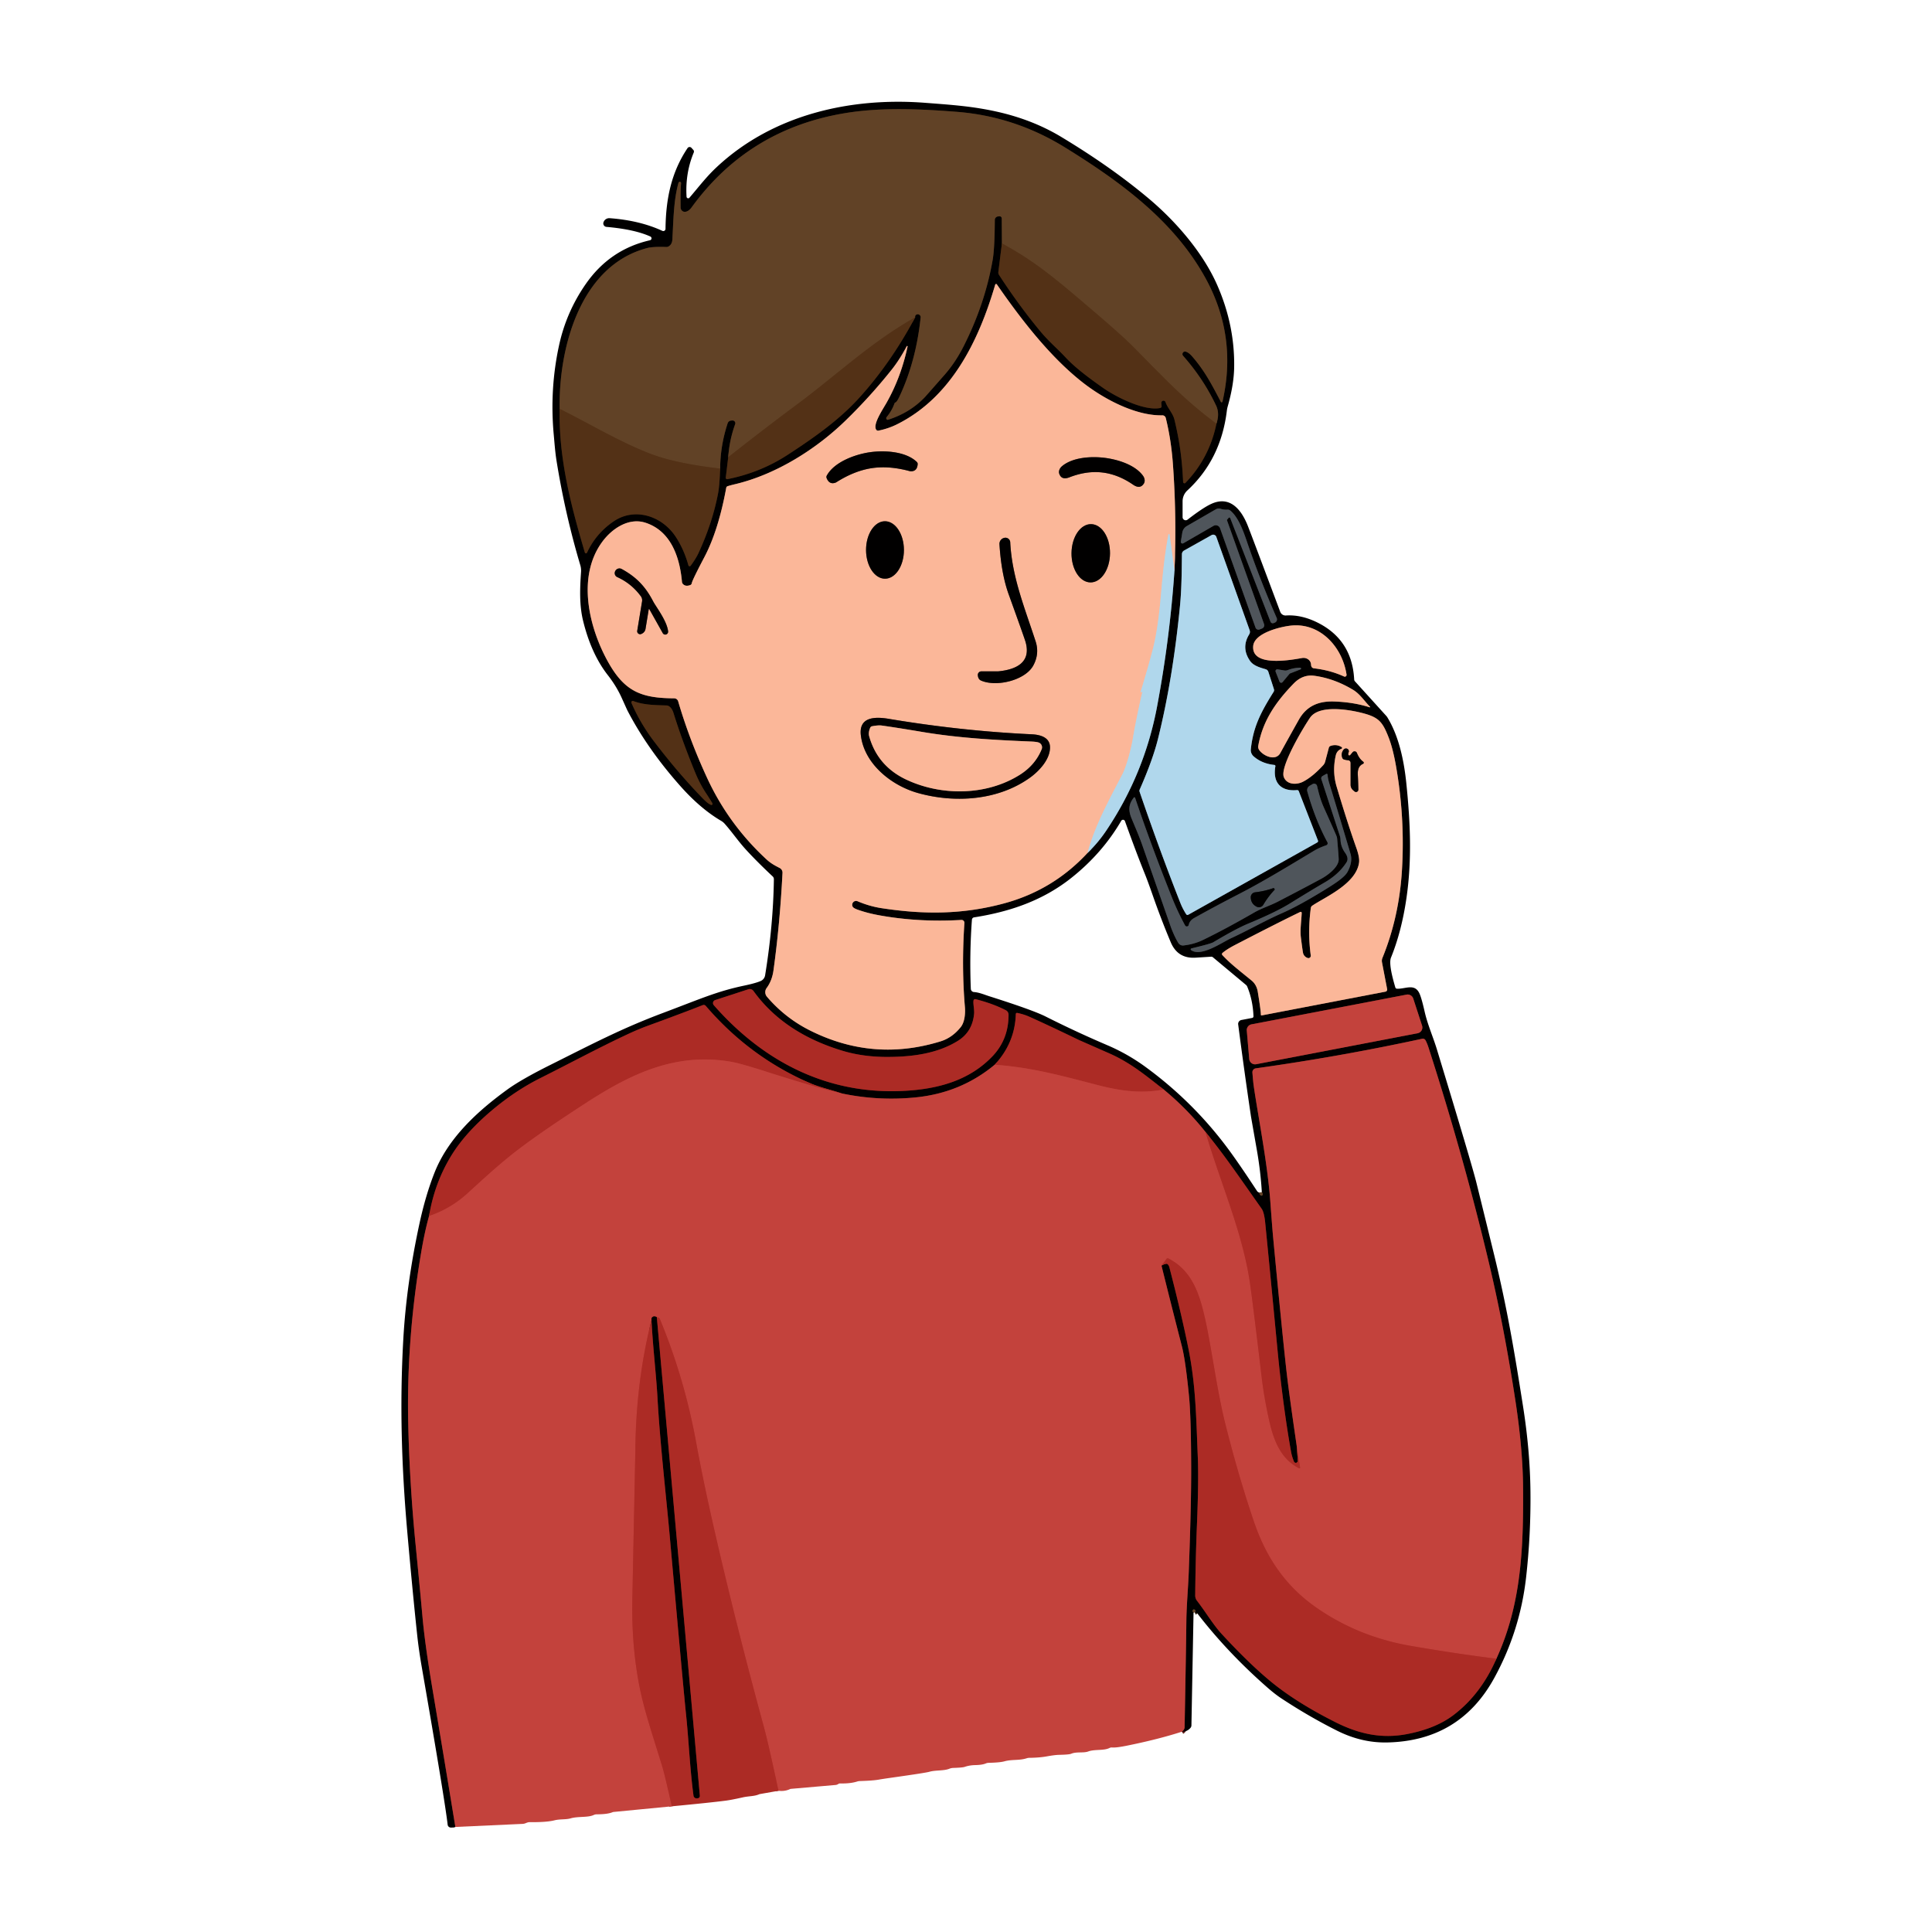 <?xml version="1.0" encoding="UTF-8" standalone="no"?>
<!DOCTYPE svg PUBLIC "-//W3C//DTD SVG 1.1//EN" "http://www.w3.org/Graphics/SVG/1.1/DTD/svg11.dtd">
<svg xmlns="http://www.w3.org/2000/svg" version="1.1" viewBox="0.00 0.00 750.00 750.00">
<g stroke-width="2.00" fill="none" stroke-linecap="butt">
<path stroke="#312113" vector-effect="non-scaling-stroke" d="
  M 463.78 625.89
  Q 464.04 625.78 464.08 625.51
  Q 464.17 625.00 463.65 624.80
  Q 463.19 624.62 463.02 625.09
  Q 462.85 625.56 463.33 626.04"
/>
<path stroke="#62211e" vector-effect="non-scaling-stroke" d="
  M 458.77 672.26
  Q 459.84 671.49 459.86 670.50
  Q 460.45 638.75 460.55 628.90
  C 460.62 623.28 461.25 616.21 461.47 610.35
  Q 462.46 584.19 462.41 569.50
  Q 462.35 549.86 461.58 542.03
  Q 460.21 528.10 458.82 522.69
  Q 454.73 506.82 450.89 491.31"
/>
<path stroke="#571613" vector-effect="non-scaling-stroke" d="
  M 450.89 491.31
  Q 452.79 490.23 453.34 490.83
  Q 453.79 491.33 453.96 492.00
  Q 458.53 509.62 461.28 523.20
  C 464.19 537.63 464.32 549.26 464.99 565.74
  Q 465.36 574.73 464.66 591.76
  Q 464.11 605.29 463.98 619.37
  A 3.26 3.24 -63.8 0 0 464.66 621.39
  C 468.09 625.83 470.95 630.71 474.24 634.28
  Q 485.06 646.01 493.63 653.02
  Q 503.41 661.00 518.37 668.53
  C 527.85 673.30 536.60 675.01 546.19 673.17
  Q 557.26 671.05 564.13 665.87
  Q 574.88 657.77 580.90 643.91"
/>
<path stroke="#62211e" vector-effect="non-scaling-stroke" d="
  M 580.90 643.91
  C 590.56 622.89 591.42 601.19 591.26 577.67
  Q 591.16 562.72 588.31 543.96
  Q 583.90 514.98 577.91 489.86
  Q 568.12 448.75 554.56 406.69
  Q 554.00 404.95 553.37 403.81
  A 1.18 1.17 -20.5 0 0 552.10 403.24
  Q 520.20 410.15 487.49 414.73
  A 1.53 1.53 0.0 0 0 486.18 416.36
  Q 486.46 419.84 486.64 421.18
  C 488.18 432.17 492.03 451.33 493.13 466.34
  Q 493.92 477.11 494.21 480.15
  Q 497.86 518.64 499.47 532.76
  Q 500.40 540.94 503.38 561.28"
/>
<path stroke="#571613" vector-effect="non-scaling-stroke" d="
  M 503.38 561.28
  L 503.81 567.06
  A 0.77 0.77 0.0 0 1 502.33 567.40
  Q 501.51 565.38 501.18 563.53
  C 499.24 552.81 497.24 537.85 496.00 524.77
  Q 492.53 488.45 491.14 474.57
  Q 490.74 470.60 489.76 469.22
  C 480.60 456.23 475.05 448.05 467.98 439.44"
/>
<path stroke="#62211e" vector-effect="non-scaling-stroke" d="
  M 467.98 439.44
  Q 460.78 430.40 451.73 422.93"
/>
<path stroke="#571613" vector-effect="non-scaling-stroke" d="
  M 451.73 422.93
  C 444.99 417.70 439.01 412.60 430.56 408.89
  Q 418.85 403.74 418.75 403.69
  Q 407.36 398.18 399.56 394.68
  Q 397.48 393.75 394.86 393.21
  A 0.44 0.44 0.0 0 0 394.34 393.63
  Q 394.00 404.88 386.13 413.33"
/>
<path stroke="#62211e" vector-effect="non-scaling-stroke" d="
  M 386.13 413.33
  Q 373.01 424.24 355.51 426.00
  Q 340.95 427.46 326.74 424.46"
/>
<path stroke="#571613" vector-effect="non-scaling-stroke" d="
  M 326.74 424.46
  C 322.76 423.10 318.23 422.11 314.71 420.59
  Q 291.06 410.41 273.98 390.48
  A 1.05 1.05 0.0 0 0 272.79 390.19
  Q 265.26 393.17 251.51 398.19
  Q 247.97 399.49 244.29 401.19
  C 232.54 406.65 221.17 412.81 209.93 418.43
  Q 199.88 423.44 190.57 431.36
  Q 180.49 439.93 175.14 448.70
  Q 168.68 459.27 166.56 472.06"
/>
<path stroke="#62211e" vector-effect="non-scaling-stroke" d="
  M 166.56 472.06
  Q 164.90 477.94 163.53 486.00
  Q 157.75 520.00 158.47 552.50
  Q 158.99 575.89 161.36 599.87
  Q 163.12 617.76 164.03 627.89
  Q 164.99 638.49 167.90 655.76
  Q 172.40 682.48 176.77 709.22"
/>
<path stroke="#b83731" vector-effect="non-scaling-stroke" d="
  M 326.74 424.46
  Q 319.97 422.89 313.33 420.91
  Q 304.31 418.22 298.52 416.35
  Q 287.49 412.79 283.61 412.14
  C 262.37 408.55 245.16 416.70 227.58 428.10
  Q 210.94 438.88 201.95 445.67
  C 194.99 450.92 189.32 456.11 181.48 463.28
  Q 174.92 469.27 166.56 472.06"
/>
<path stroke="#b83731" vector-effect="non-scaling-stroke" d="
  M 451.73 422.93
  C 442.97 424.66 434.81 423.48 426.09 421.22
  C 412.83 417.80 400.83 414.38 386.13 413.33"
/>
<path stroke="#b83731" vector-effect="non-scaling-stroke" d="
  M 580.90 643.91
  Q 565.94 642.07 547.72 638.94
  Q 527.30 635.42 511.01 624.07
  C 498.84 615.60 491.43 604.42 486.73 590.56
  Q 480.59 572.46 475.55 552.24
  C 472.49 539.96 470.33 523.40 468.01 512.84
  C 465.83 502.91 463.11 493.46 453.58 488.53
  A 0.58 0.57 32.0 0 0 452.85 488.69
  L 450.89 491.31"
/>
<path stroke="#b83731" vector-effect="non-scaling-stroke" d="
  M 302.20 695.18
  Q 298.38 677.18 296.59 670.59
  Q 285.28 629.07 276.80 591.66
  Q 272.87 574.32 270.24 559.93
  Q 265.73 535.18 256.25 512.25
  A 1.20 1.20 0.0 0 0 255.60 511.60
  L 254.98 511.35"
/>
<path stroke="#62211e" vector-effect="non-scaling-stroke" d="
  M 254.98 511.35
  Q 253.88 510.69 253.16 511.40
  Q 252.86 511.70 252.91 512.49"
/>
<path stroke="#b83731" vector-effect="non-scaling-stroke" d="
  M 252.91 512.49
  Q 246.82 536.59 246.64 563.54
  Q 246.63 563.62 245.47 620.92
  Q 245.14 637.45 247.83 652.54
  C 249.70 663.01 253.11 672.73 257.12 685.86
  Q 258.07 688.98 260.80 701.21"
/>
<path stroke="#b83731" vector-effect="non-scaling-stroke" d="
  M 467.98 439.44
  C 473.78 459.33 482.53 478.65 485.33 498.76
  Q 486.65 508.18 489.75 534.41
  Q 490.66 542.18 492.56 550.84
  C 494.26 558.61 496.85 566.15 504.32 570.00
  A 0.26 0.26 0.0 0 0 504.70 569.73
  L 503.38 561.28"
/>
<path stroke="#571613" vector-effect="non-scaling-stroke" d="
  M 254.98 511.35
  L 271.68 697.09
  A 0.91 0.91 0.0 0 1 270.84 698.09
  L 270.50 698.12
  A 1.20 1.20 0.0 0 1 269.22 697.09
  C 267.82 686.71 267.39 675.82 266.30 665.34
  Q 265.17 654.42 260.01 596.52
  C 258.65 581.22 256.21 560.33 255.23 542.51
  C 254.74 533.72 253.40 522.52 252.91 512.49"
/>
<path stroke="#2a190b" vector-effect="non-scaling-stroke" d="
  M 217.25 158.72
  C 216.86 178.19 221.73 196.51 227.04 214.48
  A 0.45 0.45 0.0 0 0 227.88 214.54
  Q 231.35 207.08 238.18 202.42
  C 246.44 196.77 257.07 200.31 262.37 208.46
  Q 265.55 213.36 267.24 219.46
  A 0.50 0.49 -34.6 0 0 268.12 219.62
  Q 270.21 216.76 271.18 214.64
  Q 276.57 202.99 278.76 191.50
  Q 279.32 188.59 279.56 181.90"
/>
<path stroke="#312113" vector-effect="non-scaling-stroke" d="
  M 279.56 181.90
  Q 279.64 172.88 282.48 164.30
  A 1.51 1.51 0.0 0 1 283.78 163.27
  L 284.30 163.23
  A 1.07 1.06 -82.7 0 1 285.39 164.65
  Q 283.14 170.85 282.70 177.48"
/>
<path stroke="#2a190b" vector-effect="non-scaling-stroke" d="
  M 282.70 177.48
  L 281.74 185.41
  A 0.54 0.54 0.0 0 0 282.38 186.01
  Q 295.10 183.48 305.65 176.64
  C 316.56 169.56 325.99 162.78 333.61 154.36
  Q 345.85 140.84 355.26 123.20"
/>
<path stroke="#312113" vector-effect="non-scaling-stroke" d="
  M 355.26 123.20
  Q 355.17 122.45 355.74 122.14
  A 1.13 1.12 78.8 0 1 357.39 123.26
  Q 355.61 140.23 349.16 153.96
  Q 348.20 156.00 347.62 156.23
  A 0.66 0.65 -1.1 0 0 347.23 156.63
  Q 346.24 159.43 344.18 161.93
  A 0.66 0.66 0.0 0 0 344.46 162.96
  Q 344.58 163.00 344.98 162.87
  Q 353.28 160.17 359.01 154.20
  Q 359.33 153.87 366.71 145.47
  Q 370.90 140.70 374.10 134.37
  Q 382.38 118.01 385.36 100.83
  Q 386.12 96.44 386.18 85.39
  A 1.39 1.38 87.7 0 1 387.44 84.02
  L 387.99 83.97
  A 0.82 0.82 0.0 0 1 388.88 84.78
  L 388.94 94.49"
/>
<path stroke="#2a190b" vector-effect="non-scaling-stroke" d="
  M 388.94 94.49
  L 387.56 105.55
  A 1.77 1.76 -58.0 0 0 387.83 106.73
  Q 395.39 118.41 403.86 128.62
  C 407.17 132.61 410.42 135.26 413.82 138.91
  C 417.68 143.06 423.95 147.60 428.32 150.65
  C 433.24 154.10 444.19 159.65 450.41 158.38
  A 0.66 0.66 0.0 0 0 450.93 157.68
  L 450.82 156.46
  A 0.85 0.84 -56.9 0 1 452.46 156.11
  C 453.23 158.38 455.32 160.43 455.91 162.88
  C 457.97 171.42 458.89 178.34 459.29 187.11
  A 0.52 0.52 0.0 0 0 460.19 187.45
  Q 469.48 177.80 472.21 164.48"
/>
<path stroke="#312113" vector-effect="non-scaling-stroke" d="
  M 472.21 164.48
  Q 473.55 160.52 472.09 157.44
  Q 467.13 147.00 459.27 138.12
  A 1.00 1.00 0.0 0 1 460.29 136.50
  Q 461.46 136.84 462.76 138.32
  C 467.87 144.17 470.69 149.86 473.94 156.01
  A 0.34 0.33 -52.9 0 0 474.56 155.92
  Q 480.39 130.58 467.98 107.99
  C 455.67 85.55 434.58 70.29 413.32 57.17
  Q 393.88 45.18 371.42 43.41
  C 357.89 42.35 342.60 41.55 328.31 43.88
  Q 290.64 50.01 268.50 80.48
  Q 267.41 81.99 266.11 82.21
  A 1.70 1.62 84.8 0 1 264.21 80.54
  Q 264.12 74.19 264.39 71.15
  A 0.51 0.51 0.0 0 0 263.39 70.96
  C 261.48 77.71 261.43 85.65 261.01 93.00
  Q 260.91 94.84 259.57 95.65
  A 1.65 1.60 -58.4 0 1 258.67 95.88
  Q 253.52 95.70 251.28 96.28
  C 225.09 103.13 216.85 135.32 217.25 158.72"
/>
<path stroke="#5a3a1e" vector-effect="non-scaling-stroke" d="
  M 472.21 164.48
  C 460.00 155.34 453.70 148.60 440.09 134.80
  Q 435.67 130.33 424.63 120.91
  C 410.49 108.85 402.27 101.71 388.94 94.49"
/>
<path stroke="#5a3a1e" vector-effect="non-scaling-stroke" d="
  M 355.26 123.20
  C 338.13 132.84 324.88 145.50 309.68 156.80
  Q 296.04 166.95 282.70 177.48"
/>
<path stroke="#5a3a1e" vector-effect="non-scaling-stroke" d="
  M 279.56 181.90
  Q 262.09 179.90 252.22 176.05
  C 240.06 171.30 228.98 164.54 217.25 158.72"
/>
<path stroke="#596c76" vector-effect="non-scaling-stroke" d="
  M 422.20 331.08
  Q 426.24 327.20 429.33 322.61
  Q 444.25 300.48 449.18 274.24
  Q 454.10 248.03 455.93 221.48"
/>
<path stroke="#7e5c4d" vector-effect="non-scaling-stroke" d="
  M 455.93 221.48
  Q 456.82 200.75 455.32 180.13
  Q 454.62 170.61 452.55 162.27
  A 1.36 1.36 0.0 0 0 451.19 161.23
  C 440.94 161.45 428.75 155.01 420.72 148.80
  C 408.22 139.15 396.89 124.75 386.98 110.40
  A 0.36 0.36 0.0 0 0 386.34 110.50
  C 379.88 132.55 369.21 154.22 348.26 164.70
  Q 344.83 166.41 341.02 167.17
  A 0.85 0.84 67.0 0 1 340.14 166.81
  C 338.77 164.75 342.49 159.28 344.14 156.38
  C 348.05 149.49 350.66 142.22 352.32 134.52
  A 0.18 0.18 0.0 0 0 351.99 134.40
  Q 349.26 139.60 346.09 143.58
  Q 337.83 153.94 328.25 163.26
  C 316.88 174.32 301.33 184.16 285.46 187.94
  Q 283.40 188.43 282.42 188.76
  A 0.75 0.74 86.0 0 0 281.93 189.33
  Q 278.90 205.88 273.45 216.26
  Q 268.73 225.23 268.54 226.41
  A 0.93 0.92 -4.9 0 1 267.93 227.13
  Q 266.12 227.79 265.12 226.72
  A 1.43 1.42 -69.8 0 1 264.74 225.89
  C 263.86 216.02 260.32 206.11 250.60 202.93
  C 244.11 200.82 237.61 205.15 233.81 210.31
  C 223.76 223.96 228.68 243.96 236.28 257.36
  C 242.69 268.63 249.20 271.01 261.71 271.09
  A 1.63 1.62 81.9 0 1 263.27 272.27
  Q 267.53 286.87 274.44 301.86
  Q 282.76 319.93 297.49 333.56
  C 299.24 335.18 300.79 335.99 302.68 336.96
  A 2.03 2.02 15.2 0 1 303.77 338.85
  Q 302.73 358.96 300.26 376.74
  Q 299.70 380.72 297.61 383.54
  A 2.73 2.72 43.0 0 0 297.73 386.93
  Q 304.73 395.13 314.33 399.97
  Q 338.92 412.35 365.14 404.25
  Q 369.65 402.85 372.95 398.73
  C 374.56 396.72 374.77 393.22 374.58 391.00
  Q 373.24 375.23 374.38 358.30
  A 1.11 1.11 0.0 0 0 373.21 357.12
  Q 356.61 358.10 341.27 355.31
  Q 336.65 354.47 332.93 353.13
  Q 331.32 352.56 331.01 351.98
  A 1.51 1.50 87.2 0 1 332.92 349.87
  Q 337.55 351.84 342.24 352.55
  C 358.52 355.04 373.64 355.09 389.95 350.65
  Q 408.88 345.49 422.20 331.08"
/>
<path stroke="#d6c7c3" vector-effect="non-scaling-stroke" d="
  M 455.93 221.48
  L 454.00 207.50
  A 0.21 0.21 0.0 0 0 453.59 207.49
  C 452.13 215.41 451.52 221.30 450.68 230.97
  Q 449.53 244.29 447.55 251.95
  Q 445.67 259.18 442.83 268.47
  A 0.21 0.21 0.0 0 0 443.19 268.67
  L 443.41 268.40
  A 0.05 0.05 0.0 0 1 443.49 268.44
  Q 440.93 279.69 439.80 286.57
  C 439.05 291.09 437.20 297.69 435.75 300.51
  C 430.67 310.33 425.05 320.41 422.20 331.08"
/>
<path stroke="#282b2e" vector-effect="non-scaling-stroke" d="
  M 476.52 197.84
  Q 475.05 197.92 473.88 197.52
  A 2.32 2.31 39.1 0 0 471.99 197.71
  L 460.73 204.21
  A 3.62 3.60 79.9 0 0 458.97 206.75
  L 458.40 210.23
  A 0.65 0.65 0.0 0 0 459.37 210.90
  L 471.08 204.14
  A 1.77 1.77 0.0 0 1 473.63 205.08
  L 487.39 243.64
  A 1.21 1.21 0.0 0 0 488.97 244.36
  L 489.91 243.99
  A 1.36 1.36 0.0 0 0 490.70 242.26
  L 476.28 201.88
  A 0.07 0.05 66.6 0 1 476.29 201.82
  L 476.95 201.03
  A 0.37 0.37 0.0 0 1 477.58 201.14
  L 493.21 241.35
  A 0.94 0.93 68.8 0 0 494.42 241.89
  L 494.85 241.72
  A 1.38 1.38 0.0 0 0 495.61 239.88
  Q 488.94 224.64 483.94 209.91
  C 482.61 206.02 480.64 200.63 477.56 198.17
  A 1.56 1.55 62.4 0 0 476.52 197.84"
/>
<path stroke="#596c76" vector-effect="non-scaling-stroke" d="
  M 461.27 355.11
  L 511.37 327.03
  A 0.59 0.59 0.0 0 0 511.63 326.30
  L 504.18 307.13
  A 0.65 0.65 0.0 0 0 503.51 306.72
  C 497.05 307.30 494.01 303.63 495.10 297.47
  A 0.44 0.43 -81.5 0 0 494.72 296.95
  Q 489.82 296.43 486.62 293.58
  A 3.21 3.21 0.0 0 1 485.57 290.84
  C 486.48 282.35 489.26 276.78 494.40 268.60
  A 1.26 1.25 -37.8 0 0 494.54 267.54
  L 492.37 260.80
  A 1.52 1.51 -0.3 0 0 491.35 259.80
  C 489.68 259.29 486.68 258.59 485.29 256.60
  Q 481.72 251.48 484.94 246.26
  A 1.89 1.86 -39.4 0 0 485.11 244.65
  L 472.17 208.41
  A 1.28 1.27 65.5 0 0 470.35 207.72
  L 459.65 213.72
  A 1.63 1.62 -14.3 0 0 458.82 215.12
  C 458.75 220.72 458.74 228.41 458.07 235.20
  Q 455.30 263.61 449.54 286.79
  Q 447.52 294.94 442.43 306.51
  A 1.17 1.16 -43.2 0 0 442.40 307.38
  Q 450.13 330.00 458.22 350.53
  Q 459.12 352.80 460.49 354.92
  A 0.59 0.59 0.0 0 0 461.27 355.11"
/>
<path stroke="#7e5c4d" vector-effect="non-scaling-stroke" d="
  M 521.76 262.62
  A 0.69 0.69 0.0 0 0 522.73 261.89
  C 521.12 251.14 512.44 241.58 501.04 242.87
  C 496.62 243.37 486.92 245.85 486.49 250.78
  C 485.78 259.04 501.05 256.22 505.50 255.44
  C 507.06 255.16 508.88 256.17 508.95 258.04
  Q 508.98 258.77 509.37 259.13
  A 1.32 1.27 -19.6 0 0 510.08 259.45
  Q 516.38 260.16 521.76 262.62"
/>
<path stroke="#282b2e" vector-effect="non-scaling-stroke" d="
  M 504.87 259.85
  A 0.34 0.34 0.0 0 0 504.75 259.20
  Q 502.34 259.21 499.87 260.14
  A 2.53 2.49 38.9 0 1 498.57 260.27
  L 495.95 259.84
  A 0.69 0.68 -5.9 0 0 495.20 260.76
  L 496.70 264.60
  A 0.70 0.70 0.0 0 0 497.89 264.80
  L 500.56 261.60
  A 0.71 0.67 8.0 0 1 500.80 261.43
  L 504.87 259.85"
/>
<path stroke="#7e5c4d" vector-effect="non-scaling-stroke" d="
  M 531.84 274.35
  C 529.80 272.38 528.07 269.48 525.25 267.78
  Q 517.98 263.40 510.26 262.34
  Q 505.72 261.71 502.18 265.37
  C 495.16 272.61 490.18 279.89 488.45 289.53
  A 2.13 2.13 0.0 0 0 488.77 291.08
  C 490.30 293.41 495.20 295.69 497.05 292.28
  Q 499.16 288.39 504.18 279.44
  C 507.09 274.25 511.58 272.12 517.83 272.32
  Q 525.48 272.57 531.70 274.58
  A 0.14 0.14 0.0 0 0 531.84 274.35"
/>
<path stroke="#2a190b" vector-effect="non-scaling-stroke" d="
  M 276.59 311.95
  Q 276.47 311.57 273.88 307.61
  C 272.45 305.44 271.00 302.63 269.94 300.06
  Q 264.77 287.50 261.46 276.81
  Q 260.88 274.94 259.72 274.17
  A 1.82 1.77 -26.7 0 0 258.74 273.86
  C 254.21 273.72 249.76 273.68 245.85 272.14
  A 0.56 0.55 88.8 0 0 245.14 272.88
  Q 248.57 280.83 254.03 287.99
  Q 263.28 300.13 272.73 309.86
  Q 275.00 312.19 276.10 312.47
  A 0.41 0.41 0.0 0 0 276.59 311.95"
/>
<path stroke="#7e5c4d" vector-effect="non-scaling-stroke" d="
  M 504.75 354.02
  Q 496.46 358.01 479.54 366.78
  Q 476.23 368.50 474.55 369.95
  A 0.56 0.56 0.0 0 0 474.51 370.75
  C 477.45 373.90 479.91 375.81 485.81 380.60
  Q 487.81 382.22 488.27 385.02
  Q 489.49 392.51 489.47 393.95
  A 0.24 0.24 0.0 0 0 489.75 394.19
  L 537.85 384.96
  A 0.82 0.82 0.0 0 0 538.49 384.00
  L 536.49 373.57
  A 3.01 3.00 -39.4 0 1 536.66 371.86
  Q 543.14 356.02 544.24 337.74
  Q 545.46 317.49 541.91 297.31
  Q 540.71 290.48 539.04 286.22
  C 536.77 280.43 535.36 278.57 529.51 276.97
  C 524.20 275.52 512.17 273.37 508.57 278.60
  C 506.13 282.14 496.81 297.59 498.37 301.64
  C 499.54 304.70 503.36 304.71 505.77 303.49
  Q 509.48 301.61 513.66 297.06
  A 3.34 3.33 -16.4 0 0 514.43 295.65
  L 515.85 290.29
  A 1.06 1.05 -2.8 0 1 516.51 289.57
  Q 518.77 288.77 520.81 290.02
  A 0.37 0.37 0.0 0 1 520.75 290.69
  Q 518.97 291.37 518.54 293.28
  Q 517.13 299.51 518.88 305.37
  Q 523.10 319.51 526.52 329.13
  Q 527.86 332.90 527.58 334.88
  C 526.41 343.21 514.27 348.27 509.40 351.60
  A 1.27 1.25 76.6 0 0 508.86 352.49
  Q 507.60 361.83 508.84 370.91
  A 0.91 0.91 0.0 0 1 507.61 371.88
  L 507.46 371.82
  A 2.64 2.64 0.0 0 1 505.83 369.89
  Q 505.60 368.72 505.00 363.88
  C 504.64 360.95 505.20 357.45 505.32 354.39
  A 0.40 0.39 -11.7 0 0 504.75 354.02"
/>
<path stroke="#282b2e" vector-effect="non-scaling-stroke" d="
  M 462.38 368.83
  C 466.21 371.62 474.35 365.87 477.82 364.26
  C 485.25 360.82 490.59 357.61 497.80 354.44
  Q 504.48 351.50 514.68 345.18
  C 517.52 343.42 521.92 340.73 523.15 338.40
  Q 525.19 334.56 524.26 331.43
  Q 519.13 314.13 516.06 304.21
  Q 515.45 302.22 515.36 300.72
  A 0.35 0.35 0.0 0 0 514.83 300.44
  L 513.40 301.26
  A 1.02 1.01 66.0 0 0 512.95 302.45
  L 520.12 324.47
  A 5.35 5.19 35.6 0 1 520.38 325.90
  Q 520.47 328.69 522.17 331.05
  Q 523.70 333.20 522.71 334.75
  Q 519.77 339.34 514.29 342.53
  Q 509.07 345.57 500.76 350.71
  Q 495.26 354.11 484.55 358.55
  Q 479.86 360.50 470.98 365.79
  Q 469.99 366.38 462.51 368.17
  A 0.37 0.37 0.0 0 0 462.38 368.83"
/>
<path stroke="#282b2e" vector-effect="non-scaling-stroke" d="
  M 440.15 309.61
  C 438.16 312.15 437.92 314.47 439.29 317.75
  C 441.05 321.98 442.34 324.93 443.54 328.38
  Q 454.48 359.78 454.67 360.28
  Q 456.07 363.87 457.43 366.07
  A 2.09 2.08 70.6 0 0 459.43 367.03
  Q 463.62 366.55 467.11 364.84
  Q 475.72 360.66 486.84 354.26
  C 489.75 352.58 493.16 351.52 496.04 350.03
  Q 505.53 345.12 512.91 341.14
  C 515.42 339.79 519.80 336.55 519.68 333.50
  Q 519.59 331.41 519.07 325.55
  A 3.71 3.34 -61.6 0 0 518.83 324.56
  Q 518.27 323.15 514.01 313.68
  C 512.75 310.90 512.04 308.34 511.29 305.13
  A 1.17 1.17 0.0 0 0 509.56 304.38
  L 508.40 305.05
  A 1.96 1.94 -23.0 0 0 507.50 307.25
  Q 510.55 318.12 515.30 326.97
  A 0.83 0.82 66.6 0 1 514.84 328.14
  Q 512.15 329.05 510.05 330.30
  C 500.24 336.18 490.52 342.15 480.54 347.28
  Q 472.04 351.65 463.61 356.35
  Q 461.81 357.36 461.47 359.03
  A 0.77 0.77 0.0 0 1 460.04 359.24
  Q 457.17 353.95 455.00 348.52
  Q 446.90 328.26 440.64 309.70
  A 0.28 0.28 0.0 0 0 440.15 309.61"
/>
<path stroke="#312113" vector-effect="non-scaling-stroke" d="
  M 488.79 462.97
  Q 488.93 463.72 489.43 464.08
  A 0.49 0.49 0.0 0 0 490.19 463.77
  Q 490.31 463.20 489.85 462.89"
/>
<path stroke="#571613" vector-effect="non-scaling-stroke" d="
  M 377.91 388.43
  C 377.72 389.78 378.30 391.93 378.14 393.57
  Q 377.48 400.52 371.90 404.02
  C 363.88 409.05 353.96 410.29 344.52 410.30
  Q 335.14 410.32 327.17 407.94
  C 313.28 403.78 300.99 396.51 292.50 384.70
  A 1.80 1.78 62.9 0 0 290.49 384.04
  L 277.63 388.23
  A 1.23 1.23 0.0 0 0 277.09 390.21
  C 297.13 413.06 323.10 425.82 353.72 423.29
  C 365.64 422.30 376.73 418.91 385.15 410.18
  Q 391.54 403.56 391.52 393.91
  A 1.95 1.93 -76.5 0 0 390.47 392.18
  Q 385.47 389.60 378.71 387.88
  A 0.65 0.65 0.0 0 0 377.91 388.43"
/>
<path stroke="#62211e" vector-effect="non-scaling-stroke" d="
  M 548.62 387.63
  A 2.27 2.27 0.0 0 0 546.03 386.11
  L 485.83 397.65
  A 2.27 2.27 0.0 0 0 484.00 400.08
  L 484.95 411.09
  A 2.27 2.27 0.0 0 0 487.64 413.13
  L 550.32 401.10
  A 2.27 2.27 0.0 0 0 552.05 398.17
  L 548.62 387.63"
/>
<path stroke="#7e5c4d" vector-effect="non-scaling-stroke" d="
  M 338.39 181.74
  Q 345.09 180.72 353.03 182.86
  A 2.62 2.61 -39.8 0 0 353.94 182.94
  Q 356.05 182.78 356.24 180.20
  A 1.10 1.08 25.1 0 0 355.92 179.34
  C 351.62 175.16 343.12 174.73 337.46 175.59
  C 331.79 176.45 323.80 179.38 320.94 184.65
  A 1.10 1.08 -42.4 0 0 320.89 185.57
  Q 321.83 187.97 323.89 187.50
  A 2.62 2.61 22.6 0 0 324.74 187.16
  Q 331.69 182.76 338.39 181.74"
/>
<path stroke="#7e5c4d" vector-effect="non-scaling-stroke" d="
  M 427.90 183.42
  Q 434.02 184.13 439.88 188.16
  Q 442.60 190.02 444.05 187.70
  A 3.05 2.37 45.2 0 0 443.67 184.63
  C 440.51 180.35 433.70 178.30 428.56 177.70
  C 423.42 177.10 416.33 177.55 412.27 180.98
  A 3.05 2.37 -32.0 0 0 411.20 183.89
  Q 412.08 186.48 415.15 185.29
  Q 421.78 182.71 427.90 183.42"
/>
<path stroke="#7e5c4d" vector-effect="non-scaling-stroke" d="
  M 343.531 202.35
  A 11.15 7.35 -90.1 0 0 336.2 213.513
  A 11.15 7.35 -90.1 0 0 343.57 224.65
  A 11.15 7.35 -90.1 0 0 350.9 213.487
  A 11.15 7.35 -90.1 0 0 343.531 202.35"
/>
<path stroke="#7e5c4d" vector-effect="non-scaling-stroke" d="
  M 423.548 203.471
  A 11.31 7.47 -89.4 0 0 415.96 214.702
  A 11.31 7.47 -89.4 0 0 423.312 226.089
  A 11.31 7.47 -89.4 0 0 430.9 214.858
  A 11.31 7.47 -89.4 0 0 423.548 203.471"
/>
<path stroke="#7e5c4d" vector-effect="non-scaling-stroke" d="
  M 380.97 260.62
  A 1.38 1.38 0.0 0 0 379.59 262.12
  Q 379.72 263.69 380.82 264.18
  C 386.78 266.81 398.01 264.12 401.13 258.33
  Q 403.59 253.78 402.02 248.96
  C 397.78 235.92 392.86 224.07 392.17 210.51
  A 1.87 1.86 -7.2 0 0 389.93 208.78
  L 389.90 208.79
  A 2.39 2.38 82.5 0 0 387.99 211.28
  Q 388.71 222.78 391.56 230.70
  Q 397.64 247.54 398.10 249.13
  C 400.46 257.26 394.32 259.94 387.59 260.61
  Q 387.21 260.64 380.97 260.62"
/>
<path stroke="#7e5c4d" vector-effect="non-scaling-stroke" d="
  M 252.08 236.50
  L 257.28 245.78
  A 1.12 1.11 -62.6 0 0 259.36 245.12
  C 258.94 241.04 254.65 235.57 253.53 233.42
  C 250.43 227.43 246.77 223.87 241.34 220.89
  A 1.82 1.81 -61.4 0 0 238.87 221.62
  L 238.83 221.70
  A 1.68 1.68 0.0 0 0 239.62 224.03
  Q 245.11 226.51 248.76 231.45
  A 2.66 2.65 -58.8 0 1 249.25 233.46
  L 247.37 244.88
  A 1.15 1.15 0.0 0 0 248.89 246.14
  L 249.27 245.95
  A 2.51 2.47 -9.3 0 0 250.59 244.14
  L 251.84 236.54
  A 0.13 0.13 0.0 0 1 252.08 236.50"
/>
<path stroke="#7e5c4d" vector-effect="non-scaling-stroke" d="
  M 407.61 290.03
  C 407.54 286.23 403.86 285.21 400.50 285.05
  Q 373.17 283.77 344.99 279.05
  C 339.59 278.15 333.29 278.26 334.19 285.53
  C 335.57 296.65 346.16 305.01 356.39 307.86
  C 370.67 311.85 387.46 310.79 399.85 301.88
  C 403.45 299.29 407.70 294.73 407.61 290.03"
/>
<path stroke="#7e5c4d" vector-effect="non-scaling-stroke" d="
  M 523.40 292.92
  Q 523.34 292.54 523.55 292.02
  A 1.14 1.09 -16.6 0 0 521.58 291.02
  Q 520.46 292.46 521.08 294.19
  A 1.05 1.02 89.0 0 0 521.70 294.81
  Q 522.25 295.01 523.38 295.13
  A 1.04 1.04 0.0 0 1 524.31 296.16
  L 524.31 304.67
  A 2.74 2.73 -70.3 0 0 525.30 306.78
  L 525.84 307.24
  A 0.89 0.89 0.0 0 0 527.30 306.54
  Q 527.25 303.47 527.10 300.75
  Q 526.92 297.47 529.13 296.52
  A 0.47 0.47 0.0 0 0 529.22 295.72
  Q 527.65 294.57 526.75 292.29
  A 0.99 0.98 -36.0 0 0 525.08 292.03
  L 524.16 293.13
  A 0.43 0.43 0.0 0 1 523.40 292.92"
/>
<path stroke="#7e5c4d" vector-effect="non-scaling-stroke" d="
  M 403.22 288.25
  Q 402.39 287.95 400.30 287.86
  C 386.08 287.27 372.00 286.50 357.92 284.12
  Q 348.24 282.49 342.26 281.65
  Q 340.94 281.47 338.54 281.93
  A 1.01 1.00 -83.8 0 0 337.80 282.53
  Q 337.02 284.41 337.41 285.80
  Q 340.68 297.42 351.87 302.67
  C 365.46 309.05 382.88 308.92 395.80 300.83
  Q 401.83 297.06 404.37 290.87
  A 1.98 1.98 0.0 0 0 403.22 288.25"
/>
<path stroke="#282b2e" vector-effect="non-scaling-stroke" d="
  M 486.17 350.54
  Q 486.75 351.44 487.87 351.99
  A 1.94 1.94 0.0 0 0 490.40 351.25
  Q 492.31 348.03 494.76 345.45
  Q 494.90 345.30 494.71 345.00
  Q 494.51 344.70 494.31 344.77
  Q 490.96 345.96 487.24 346.39
  A 1.94 1.94 0.0 0 0 485.54 348.40
  Q 485.59 349.65 486.17 350.54"
/>
</g>
<path fill="#010000" d="
  M 463.78 625.89
  Q 464.04 625.78 464.08 625.51
  Q 464.17 625.00 463.65 624.80
  Q 463.19 624.62 463.02 625.09
  Q 462.85 625.56 463.33 626.04
  L 462.51 669.81
  A 1.48 1.45 65.6 0 1 462.18 670.71
  Q 460.93 672.26 458.77 672.26
  Q 459.84 671.49 459.86 670.50
  Q 460.45 638.75 460.55 628.90
  C 460.62 623.28 461.25 616.21 461.47 610.35
  Q 462.46 584.19 462.41 569.50
  Q 462.35 549.86 461.58 542.03
  Q 460.21 528.10 458.82 522.69
  Q 454.73 506.82 450.89 491.31
  Q 452.79 490.23 453.34 490.83
  Q 453.79 491.33 453.96 492.00
  Q 458.53 509.62 461.28 523.20
  C 464.19 537.63 464.32 549.26 464.99 565.74
  Q 465.36 574.73 464.66 591.76
  Q 464.11 605.29 463.98 619.37
  A 3.26 3.24 -63.8 0 0 464.66 621.39
  C 468.09 625.83 470.95 630.71 474.24 634.28
  Q 485.06 646.01 493.63 653.02
  Q 503.41 661.00 518.37 668.53
  C 527.85 673.30 536.60 675.01 546.19 673.17
  Q 557.26 671.05 564.13 665.87
  Q 574.88 657.77 580.90 643.91
  C 590.56 622.89 591.42 601.19 591.26 577.67
  Q 591.16 562.72 588.31 543.96
  Q 583.90 514.98 577.91 489.86
  Q 568.12 448.75 554.56 406.69
  Q 554.00 404.95 553.37 403.81
  A 1.18 1.17 -20.5 0 0 552.10 403.24
  Q 520.20 410.15 487.49 414.73
  A 1.53 1.53 0.0 0 0 486.18 416.36
  Q 486.46 419.84 486.64 421.18
  C 488.18 432.17 492.03 451.33 493.13 466.34
  Q 493.92 477.11 494.21 480.15
  Q 497.86 518.64 499.47 532.76
  Q 500.40 540.94 503.38 561.28
  L 503.81 567.06
  A 0.77 0.77 0.0 0 1 502.33 567.40
  Q 501.51 565.38 501.18 563.53
  C 499.24 552.81 497.24 537.85 496.00 524.77
  Q 492.53 488.45 491.14 474.57
  Q 490.74 470.60 489.76 469.22
  C 480.60 456.23 475.05 448.05 467.98 439.44
  Q 460.78 430.40 451.73 422.93
  C 444.99 417.70 439.01 412.60 430.56 408.89
  Q 418.85 403.74 418.75 403.69
  Q 407.36 398.18 399.56 394.68
  Q 397.48 393.75 394.86 393.21
  A 0.44 0.44 0.0 0 0 394.34 393.63
  Q 394.00 404.88 386.13 413.33
  Q 373.01 424.24 355.51 426.00
  Q 340.95 427.46 326.74 424.46
  C 322.76 423.10 318.23 422.11 314.71 420.59
  Q 291.06 410.41 273.98 390.48
  A 1.05 1.05 0.0 0 0 272.79 390.19
  Q 265.26 393.17 251.51 398.19
  Q 247.97 399.49 244.29 401.19
  C 232.54 406.65 221.17 412.81 209.93 418.43
  Q 199.88 423.44 190.57 431.36
  Q 180.49 439.93 175.14 448.70
  Q 168.68 459.27 166.56 472.06
  Q 164.90 477.94 163.53 486.00
  Q 157.75 520.00 158.47 552.50
  Q 158.99 575.89 161.36 599.87
  Q 163.12 617.76 164.03 627.89
  Q 164.99 638.49 167.90 655.76
  Q 172.40 682.48 176.77 709.22
  Q 175.98 709.48 175.00 709.46
  A 1.26 1.26 0.0 0 1 173.78 708.35
  Q 172.66 698.57 163.71 647.05
  Q 162.56 640.41 161.96 634.78
  Q 160.16 617.94 158.13 594.94
  C 155.92 569.91 155.11 545.48 156.57 519.75
  Q 157.79 498.29 162.82 475.06
  Q 165.22 463.94 168.72 455.13
  C 173.98 441.88 185.17 431.47 197.01 422.91
  Q 202.38 419.02 213.52 413.46
  C 230.66 404.89 241.34 399.26 257.26 393.27
  C 272.46 387.55 278.29 384.85 289.05 382.58
  Q 293.39 381.66 295.31 380.82
  A 2.92 2.90 83.0 0 0 297.01 378.63
  Q 300.16 359.32 300.42 341.32
  A 1.47 1.45 -68.3 0 0 299.96 340.23
  Q 293.72 334.38 289.44 329.68
  C 286.61 326.58 283.99 322.76 281.29 319.75
  A 5.56 5.52 84.2 0 0 279.96 318.66
  Q 271.92 313.95 264.11 305.15
  Q 251.27 290.69 243.52 275.72
  Q 243.50 275.69 241.37 270.97
  Q 239.30 266.37 235.97 262.11
  Q 229.48 253.81 226.34 240.92
  C 224.89 234.96 225.10 228.62 225.56 222.03
  A 7.57 7.40 -51.8 0 0 225.28 219.43
  Q 219.41 199.73 216.07 179.03
  C 215.51 175.61 215.27 172.08 214.98 168.92
  Q 213.32 151.09 217.03 134.04
  Q 219.83 121.16 227.34 110.33
  Q 236.69 96.83 252.31 93.27
  A 0.77 0.77 0.0 0 0 252.46 91.81
  Q 246.33 89.03 235.44 88.08
  A 1.35 1.35 0.0 0 1 234.29 86.25
  L 234.31 86.19
  A 2.35 2.34 12.5 0 1 236.66 84.70
  Q 248.34 85.56 257.13 89.62
  A 0.86 0.86 0.0 0 0 258.35 88.85
  C 258.48 77.66 260.42 67.14 266.91 57.49
  A 0.96 0.96 0.0 0 1 268.41 57.38
  L 269.15 58.20
  A 0.94 0.93 -54.8 0 1 269.32 59.19
  Q 265.97 67.22 266.52 76.37
  A 0.64 0.64 0.0 0 0 267.65 76.75
  C 271.56 72.18 274.26 68.57 278.24 64.86
  C 299.99 44.52 330.04 37.70 358.99 39.90
  C 369.89 40.73 377.71 41.27 387.07 43.37
  Q 400.82 46.45 411.87 53.09
  Q 431.39 64.83 446.05 77.17
  C 456.48 85.96 467.03 98.10 472.56 110.76
  Q 479.37 126.30 479.10 142.61
  Q 478.99 149.39 476.58 157.84
  A 11.06 10.35 58.4 0 0 476.27 159.37
  Q 473.99 178.33 460.92 190.40
  A 5.76 5.76 0.0 0 0 459.08 194.62
  L 459.08 200.76
  A 1.21 1.21 0.0 0 0 461.03 201.71
  Q 467.09 197.01 470.33 195.56
  C 477.49 192.34 481.86 197.84 484.31 203.91
  Q 485.53 206.94 496.99 237.52
  A 2.18 2.18 0.0 0 0 499.18 238.93
  Q 505.07 238.56 511.23 241.57
  Q 524.88 248.24 525.69 263.78
  A 1.16 1.13 23.7 0 0 525.97 264.47
  L 538.13 277.89
  A 4.48 4.34 -82.8 0 1 538.58 278.49
  C 543.07 285.82 545.04 295.37 545.93 304.03
  C 547.47 319.06 548.17 333.61 545.98 348.66
  Q 544.10 361.58 539.98 371.74
  C 538.99 374.18 540.88 380.62 541.66 383.31
  A 0.70 0.69 83.0 0 0 542.30 383.82
  C 545.64 383.99 549.37 381.46 551.19 386.03
  Q 551.98 388.00 553.05 392.74
  C 554.17 397.69 556.33 402.55 557.79 407.33
  Q 571.34 451.87 573.13 459.09
  Q 574.89 466.17 579.92 486.69
  C 585.10 507.80 587.97 525.18 591.26 546.06
  Q 593.96 563.22 594.12 579.09
  Q 594.29 595.80 592.44 612.22
  Q 590.10 633.07 580.11 651.32
  Q 566.72 675.82 538.51 676.42
  Q 528.62 676.63 519.12 671.88
  Q 508.19 666.41 497.42 659.31
  Q 494.95 657.68 491.96 655.06
  Q 476.54 641.54 464.90 626.45
  A 1.23 1.22 -11.9 0 0 464.19 625.99
  L 463.78 625.89
  Z
  M 217.25 158.72
  C 216.86 178.19 221.73 196.51 227.04 214.48
  A 0.45 0.45 0.0 0 0 227.88 214.54
  Q 231.35 207.08 238.18 202.42
  C 246.44 196.77 257.07 200.31 262.37 208.46
  Q 265.55 213.36 267.24 219.46
  A 0.50 0.49 -34.6 0 0 268.12 219.62
  Q 270.21 216.76 271.18 214.64
  Q 276.57 202.99 278.76 191.50
  Q 279.32 188.59 279.56 181.90
  Q 279.64 172.88 282.48 164.30
  A 1.51 1.51 0.0 0 1 283.78 163.27
  L 284.30 163.23
  A 1.07 1.06 -82.7 0 1 285.39 164.65
  Q 283.14 170.85 282.70 177.48
  L 281.74 185.41
  A 0.54 0.54 0.0 0 0 282.38 186.01
  Q 295.10 183.48 305.65 176.64
  C 316.56 169.56 325.99 162.78 333.61 154.36
  Q 345.85 140.84 355.26 123.20
  Q 355.17 122.45 355.74 122.14
  A 1.13 1.12 78.8 0 1 357.39 123.26
  Q 355.61 140.23 349.16 153.96
  Q 348.20 156.00 347.62 156.23
  A 0.66 0.65 -1.1 0 0 347.23 156.63
  Q 346.24 159.43 344.18 161.93
  A 0.66 0.66 0.0 0 0 344.46 162.96
  Q 344.58 163.00 344.98 162.87
  Q 353.28 160.17 359.01 154.20
  Q 359.33 153.87 366.71 145.47
  Q 370.90 140.70 374.10 134.37
  Q 382.38 118.01 385.36 100.83
  Q 386.12 96.44 386.18 85.39
  A 1.39 1.38 87.7 0 1 387.44 84.02
  L 387.99 83.97
  A 0.82 0.82 0.0 0 1 388.88 84.78
  L 388.94 94.49
  L 387.56 105.55
  A 1.77 1.76 -58.0 0 0 387.83 106.73
  Q 395.39 118.41 403.86 128.62
  C 407.17 132.61 410.42 135.26 413.82 138.91
  C 417.68 143.06 423.95 147.60 428.32 150.65
  C 433.24 154.10 444.19 159.65 450.41 158.38
  A 0.66 0.66 0.0 0 0 450.93 157.68
  L 450.82 156.46
  A 0.85 0.84 -56.9 0 1 452.46 156.11
  C 453.23 158.38 455.32 160.43 455.91 162.88
  C 457.97 171.42 458.89 178.34 459.29 187.11
  A 0.52 0.52 0.0 0 0 460.19 187.45
  Q 469.48 177.80 472.21 164.48
  Q 473.55 160.52 472.09 157.44
  Q 467.13 147.00 459.27 138.12
  A 1.00 1.00 0.0 0 1 460.29 136.50
  Q 461.46 136.84 462.76 138.32
  C 467.87 144.17 470.69 149.86 473.94 156.01
  A 0.34 0.33 -52.9 0 0 474.56 155.92
  Q 480.39 130.58 467.98 107.99
  C 455.67 85.55 434.58 70.29 413.32 57.17
  Q 393.88 45.18 371.42 43.41
  C 357.89 42.35 342.60 41.55 328.31 43.88
  Q 290.64 50.01 268.50 80.48
  Q 267.41 81.99 266.11 82.21
  A 1.70 1.62 84.8 0 1 264.21 80.54
  Q 264.12 74.19 264.39 71.15
  A 0.51 0.51 0.0 0 0 263.39 70.96
  C 261.48 77.71 261.43 85.65 261.01 93.00
  Q 260.91 94.84 259.57 95.65
  A 1.65 1.60 -58.4 0 1 258.67 95.88
  Q 253.52 95.70 251.28 96.28
  C 225.09 103.13 216.85 135.32 217.25 158.72
  Z
  M 422.20 331.08
  Q 426.24 327.20 429.33 322.61
  Q 444.25 300.48 449.18 274.24
  Q 454.10 248.03 455.93 221.48
  Q 456.82 200.75 455.32 180.13
  Q 454.62 170.61 452.55 162.27
  A 1.36 1.36 0.0 0 0 451.19 161.23
  C 440.94 161.45 428.75 155.01 420.72 148.80
  C 408.22 139.15 396.89 124.75 386.98 110.40
  A 0.36 0.36 0.0 0 0 386.34 110.50
  C 379.88 132.55 369.21 154.22 348.26 164.70
  Q 344.83 166.41 341.02 167.17
  A 0.85 0.84 67.0 0 1 340.14 166.81
  C 338.77 164.75 342.49 159.28 344.14 156.38
  C 348.05 149.49 350.66 142.22 352.32 134.52
  A 0.18 0.18 0.0 0 0 351.99 134.40
  Q 349.26 139.60 346.09 143.58
  Q 337.83 153.94 328.25 163.26
  C 316.88 174.32 301.33 184.16 285.46 187.94
  Q 283.40 188.43 282.42 188.76
  A 0.75 0.74 86.0 0 0 281.93 189.33
  Q 278.90 205.88 273.45 216.26
  Q 268.73 225.23 268.54 226.41
  A 0.93 0.92 -4.9 0 1 267.93 227.13
  Q 266.12 227.79 265.12 226.72
  A 1.43 1.42 -69.8 0 1 264.74 225.89
  C 263.86 216.02 260.32 206.11 250.60 202.93
  C 244.11 200.82 237.61 205.15 233.81 210.31
  C 223.76 223.96 228.68 243.96 236.28 257.36
  C 242.69 268.63 249.20 271.01 261.71 271.09
  A 1.63 1.62 81.9 0 1 263.27 272.27
  Q 267.53 286.87 274.44 301.86
  Q 282.76 319.93 297.49 333.56
  C 299.24 335.18 300.79 335.99 302.68 336.96
  A 2.03 2.02 15.2 0 1 303.77 338.85
  Q 302.73 358.96 300.26 376.74
  Q 299.70 380.72 297.61 383.54
  A 2.73 2.72 43.0 0 0 297.73 386.93
  Q 304.73 395.13 314.33 399.97
  Q 338.92 412.35 365.14 404.25
  Q 369.65 402.85 372.95 398.73
  C 374.56 396.72 374.77 393.22 374.58 391.00
  Q 373.24 375.23 374.38 358.30
  A 1.11 1.11 0.0 0 0 373.21 357.12
  Q 356.61 358.10 341.27 355.31
  Q 336.65 354.47 332.93 353.13
  Q 331.32 352.56 331.01 351.98
  A 1.51 1.50 87.2 0 1 332.92 349.87
  Q 337.55 351.84 342.24 352.55
  C 358.52 355.04 373.64 355.09 389.95 350.65
  Q 408.88 345.49 422.20 331.08
  Z
  M 476.52 197.84
  Q 475.05 197.92 473.88 197.52
  A 2.32 2.31 39.1 0 0 471.99 197.71
  L 460.73 204.21
  A 3.62 3.60 79.9 0 0 458.97 206.75
  L 458.40 210.23
  A 0.65 0.65 0.0 0 0 459.37 210.90
  L 471.08 204.14
  A 1.77 1.77 0.0 0 1 473.63 205.08
  L 487.39 243.64
  A 1.21 1.21 0.0 0 0 488.97 244.36
  L 489.91 243.99
  A 1.36 1.36 0.0 0 0 490.70 242.26
  L 476.28 201.88
  A 0.07 0.05 66.6 0 1 476.29 201.82
  L 476.95 201.03
  A 0.37 0.37 0.0 0 1 477.58 201.14
  L 493.21 241.35
  A 0.94 0.93 68.8 0 0 494.42 241.89
  L 494.85 241.72
  A 1.38 1.38 0.0 0 0 495.61 239.88
  Q 488.94 224.64 483.94 209.91
  C 482.61 206.02 480.64 200.63 477.56 198.17
  A 1.56 1.55 62.4 0 0 476.52 197.84
  Z
  M 461.27 355.11
  L 511.37 327.03
  A 0.59 0.59 0.0 0 0 511.63 326.30
  L 504.18 307.13
  A 0.65 0.65 0.0 0 0 503.51 306.72
  C 497.05 307.30 494.01 303.63 495.10 297.47
  A 0.44 0.43 -81.5 0 0 494.72 296.95
  Q 489.82 296.43 486.62 293.58
  A 3.21 3.21 0.0 0 1 485.57 290.84
  C 486.48 282.35 489.26 276.78 494.40 268.60
  A 1.26 1.25 -37.8 0 0 494.54 267.54
  L 492.37 260.80
  A 1.52 1.51 -0.3 0 0 491.35 259.80
  C 489.68 259.29 486.68 258.59 485.29 256.60
  Q 481.72 251.48 484.94 246.26
  A 1.89 1.86 -39.4 0 0 485.11 244.65
  L 472.17 208.41
  A 1.28 1.27 65.5 0 0 470.35 207.72
  L 459.65 213.72
  A 1.63 1.62 -14.3 0 0 458.82 215.12
  C 458.75 220.72 458.74 228.41 458.07 235.20
  Q 455.30 263.61 449.54 286.79
  Q 447.52 294.94 442.43 306.51
  A 1.17 1.16 -43.2 0 0 442.40 307.38
  Q 450.13 330.00 458.22 350.53
  Q 459.12 352.80 460.49 354.92
  A 0.59 0.59 0.0 0 0 461.27 355.11
  Z
  M 521.76 262.62
  A 0.69 0.69 0.0 0 0 522.73 261.89
  C 521.12 251.14 512.44 241.58 501.04 242.87
  C 496.62 243.37 486.92 245.85 486.49 250.78
  C 485.78 259.04 501.05 256.22 505.50 255.44
  C 507.06 255.16 508.88 256.17 508.95 258.04
  Q 508.98 258.77 509.37 259.13
  A 1.32 1.27 -19.6 0 0 510.08 259.45
  Q 516.38 260.16 521.76 262.62
  Z
  M 504.87 259.85
  A 0.34 0.34 0.0 0 0 504.75 259.20
  Q 502.34 259.21 499.87 260.14
  A 2.53 2.49 38.9 0 1 498.57 260.27
  L 495.95 259.84
  A 0.69 0.68 -5.9 0 0 495.20 260.76
  L 496.70 264.60
  A 0.70 0.70 0.0 0 0 497.89 264.80
  L 500.56 261.60
  A 0.71 0.67 8.0 0 1 500.80 261.43
  L 504.87 259.85
  Z
  M 531.84 274.35
  C 529.80 272.38 528.07 269.48 525.25 267.78
  Q 517.98 263.40 510.26 262.34
  Q 505.72 261.71 502.18 265.37
  C 495.16 272.61 490.18 279.89 488.45 289.53
  A 2.13 2.13 0.0 0 0 488.77 291.08
  C 490.30 293.41 495.20 295.69 497.05 292.28
  Q 499.16 288.39 504.18 279.44
  C 507.09 274.25 511.58 272.12 517.83 272.32
  Q 525.48 272.57 531.70 274.58
  A 0.14 0.14 0.0 0 0 531.84 274.35
  Z
  M 276.59 311.95
  Q 276.47 311.57 273.88 307.61
  C 272.45 305.44 271.00 302.63 269.94 300.06
  Q 264.77 287.50 261.46 276.81
  Q 260.88 274.94 259.72 274.17
  A 1.82 1.77 -26.7 0 0 258.74 273.86
  C 254.21 273.72 249.76 273.68 245.85 272.14
  A 0.56 0.55 88.8 0 0 245.14 272.88
  Q 248.57 280.83 254.03 287.99
  Q 263.28 300.13 272.73 309.86
  Q 275.00 312.19 276.10 312.47
  A 0.41 0.41 0.0 0 0 276.59 311.95
  Z
  M 504.75 354.02
  Q 496.46 358.01 479.54 366.78
  Q 476.23 368.50 474.55 369.95
  A 0.56 0.56 0.0 0 0 474.51 370.75
  C 477.45 373.90 479.91 375.81 485.81 380.60
  Q 487.81 382.22 488.27 385.02
  Q 489.49 392.51 489.47 393.95
  A 0.24 0.24 0.0 0 0 489.75 394.19
  L 537.85 384.96
  A 0.82 0.82 0.0 0 0 538.49 384.00
  L 536.49 373.57
  A 3.01 3.00 -39.4 0 1 536.66 371.86
  Q 543.14 356.02 544.24 337.74
  Q 545.46 317.49 541.91 297.31
  Q 540.71 290.48 539.04 286.22
  C 536.77 280.43 535.36 278.57 529.51 276.97
  C 524.20 275.52 512.17 273.37 508.57 278.60
  C 506.13 282.14 496.81 297.59 498.37 301.64
  C 499.54 304.70 503.36 304.71 505.77 303.49
  Q 509.48 301.61 513.66 297.06
  A 3.34 3.33 -16.4 0 0 514.43 295.65
  L 515.85 290.29
  A 1.06 1.05 -2.8 0 1 516.51 289.57
  Q 518.77 288.77 520.81 290.02
  A 0.37 0.37 0.0 0 1 520.75 290.69
  Q 518.97 291.37 518.54 293.28
  Q 517.13 299.51 518.88 305.37
  Q 523.10 319.51 526.52 329.13
  Q 527.86 332.90 527.58 334.88
  C 526.41 343.21 514.27 348.27 509.40 351.60
  A 1.27 1.25 76.6 0 0 508.86 352.49
  Q 507.60 361.83 508.84 370.91
  A 0.91 0.91 0.0 0 1 507.61 371.88
  L 507.46 371.82
  A 2.64 2.64 0.0 0 1 505.83 369.89
  Q 505.60 368.72 505.00 363.88
  C 504.64 360.95 505.20 357.45 505.32 354.39
  A 0.40 0.39 -11.7 0 0 504.75 354.02
  Z
  M 462.38 368.83
  C 466.21 371.62 474.35 365.87 477.82 364.26
  C 485.25 360.82 490.59 357.61 497.80 354.44
  Q 504.48 351.50 514.68 345.18
  C 517.52 343.42 521.92 340.73 523.15 338.40
  Q 525.19 334.56 524.26 331.43
  Q 519.13 314.13 516.06 304.21
  Q 515.45 302.22 515.36 300.72
  A 0.35 0.35 0.0 0 0 514.83 300.44
  L 513.40 301.26
  A 1.02 1.01 66.0 0 0 512.95 302.45
  L 520.12 324.47
  A 5.35 5.19 35.6 0 1 520.38 325.90
  Q 520.47 328.69 522.17 331.05
  Q 523.70 333.20 522.71 334.75
  Q 519.77 339.34 514.29 342.53
  Q 509.07 345.57 500.76 350.71
  Q 495.26 354.11 484.55 358.55
  Q 479.86 360.50 470.98 365.79
  Q 469.99 366.38 462.51 368.17
  A 0.37 0.37 0.0 0 0 462.38 368.83
  Z
  M 440.15 309.61
  C 438.16 312.15 437.92 314.47 439.29 317.75
  C 441.05 321.98 442.34 324.93 443.54 328.38
  Q 454.48 359.78 454.67 360.28
  Q 456.07 363.87 457.43 366.07
  A 2.09 2.08 70.6 0 0 459.43 367.03
  Q 463.62 366.55 467.11 364.84
  Q 475.72 360.66 486.84 354.26
  C 489.75 352.58 493.16 351.52 496.04 350.03
  Q 505.53 345.12 512.91 341.14
  C 515.42 339.79 519.80 336.55 519.68 333.50
  Q 519.59 331.41 519.07 325.55
  A 3.71 3.34 -61.6 0 0 518.83 324.56
  Q 518.27 323.15 514.01 313.68
  C 512.75 310.90 512.04 308.34 511.29 305.13
  A 1.17 1.17 0.0 0 0 509.56 304.38
  L 508.40 305.05
  A 1.96 1.94 -23.0 0 0 507.50 307.25
  Q 510.55 318.12 515.30 326.97
  A 0.83 0.82 66.6 0 1 514.84 328.14
  Q 512.15 329.05 510.05 330.30
  C 500.24 336.18 490.52 342.15 480.54 347.28
  Q 472.04 351.65 463.61 356.35
  Q 461.81 357.36 461.47 359.03
  A 0.77 0.77 0.0 0 1 460.04 359.24
  Q 457.17 353.95 455.00 348.52
  Q 446.90 328.26 440.64 309.70
  A 0.28 0.28 0.0 0 0 440.15 309.61
  Z
  M 488.79 462.97
  Q 488.93 463.72 489.43 464.08
  A 0.49 0.49 0.0 0 0 490.19 463.77
  Q 490.31 463.20 489.85 462.89
  Q 489.36 454.75 487.96 446.73
  Q 485.63 433.45 485.62 433.36
  Q 483.07 416.18 480.66 397.68
  A 1.56 1.55 -9.1 0 1 481.91 395.96
  L 486.10 395.16
  A 0.63 0.62 83.6 0 0 486.60 394.52
  Q 486.36 388.23 484.16 382.97
  A 1.71 1.70 8.5 0 0 483.69 382.34
  L 470.82 371.59
  A 0.94 0.89 -25.9 0 0 470.19 371.39
  Q 465.10 371.71 463.97 371.77
  Q 457.16 372.14 454.48 365.77
  Q 450.69 356.79 447.31 347.05
  Q 445.61 342.19 444.50 339.42
  Q 441.03 330.84 436.71 318.77
  A 0.80 0.80 0.0 0 0 435.26 318.64
  Q 427.87 331.30 415.84 340.84
  C 404.82 349.58 392.05 353.95 378.13 356.12
  A 1.00 0.98 87.9 0 0 377.30 357.03
  Q 376.32 370.26 376.87 383.87
  A 1.30 1.30 0.0 0 0 378.08 385.11
  C 380.13 385.24 382.35 386.21 383.97 386.72
  Q 400.91 392.09 405.89 394.60
  Q 417.74 400.57 429.96 405.79
  Q 437.83 409.16 444.78 414.25
  Q 464.32 428.55 478.35 448.18
  Q 482.51 453.99 488.05 462.46
  Q 488.19 462.67 488.79 462.97
  Z
  M 377.91 388.43
  C 377.72 389.78 378.30 391.93 378.14 393.57
  Q 377.48 400.52 371.90 404.02
  C 363.88 409.05 353.96 410.29 344.52 410.30
  Q 335.14 410.32 327.17 407.94
  C 313.28 403.78 300.99 396.51 292.50 384.70
  A 1.80 1.78 62.9 0 0 290.49 384.04
  L 277.63 388.23
  A 1.23 1.23 0.0 0 0 277.09 390.21
  C 297.13 413.06 323.10 425.82 353.72 423.29
  C 365.64 422.30 376.73 418.91 385.15 410.18
  Q 391.54 403.56 391.52 393.91
  A 1.95 1.93 -76.5 0 0 390.47 392.18
  Q 385.47 389.60 378.71 387.88
  A 0.65 0.65 0.0 0 0 377.91 388.43
  Z
  M 548.62 387.63
  A 2.27 2.27 0.0 0 0 546.03 386.11
  L 485.83 397.65
  A 2.27 2.27 0.0 0 0 484.00 400.08
  L 484.95 411.09
  A 2.27 2.27 0.0 0 0 487.64 413.13
  L 550.32 401.10
  A 2.27 2.27 0.0 0 0 552.05 398.17
  L 548.62 387.63
  Z"
/>
<path fill="#614226" d="
  M 472.21 164.48
  C 460.00 155.34 453.70 148.60 440.09 134.80
  Q 435.67 130.33 424.63 120.91
  C 410.49 108.85 402.27 101.71 388.94 94.49
  L 388.88 84.78
  A 0.82 0.82 0.0 0 0 387.99 83.97
  L 387.44 84.02
  A 1.39 1.38 87.7 0 0 386.18 85.39
  Q 386.12 96.44 385.36 100.83
  Q 382.38 118.01 374.10 134.37
  Q 370.90 140.70 366.71 145.47
  Q 359.33 153.87 359.01 154.20
  Q 353.28 160.17 344.98 162.87
  Q 344.58 163.00 344.46 162.96
  A 0.66 0.66 0.0 0 1 344.18 161.93
  Q 346.24 159.43 347.23 156.63
  A 0.66 0.65 -1.1 0 1 347.62 156.23
  Q 348.20 156.00 349.16 153.96
  Q 355.61 140.23 357.39 123.26
  A 1.13 1.12 78.8 0 0 355.74 122.14
  Q 355.17 122.45 355.26 123.20
  C 338.13 132.84 324.88 145.50 309.68 156.80
  Q 296.04 166.95 282.70 177.48
  Q 283.14 170.85 285.39 164.65
  A 1.07 1.06 -82.7 0 0 284.30 163.23
  L 283.78 163.27
  A 1.51 1.51 0.0 0 0 282.48 164.30
  Q 279.64 172.88 279.56 181.90
  Q 262.09 179.90 252.22 176.05
  C 240.06 171.30 228.98 164.54 217.25 158.72
  C 216.85 135.32 225.09 103.13 251.28 96.28
  Q 253.52 95.70 258.67 95.88
  A 1.65 1.60 -58.4 0 0 259.57 95.65
  Q 260.91 94.84 261.01 93.00
  C 261.43 85.65 261.48 77.71 263.39 70.96
  A 0.51 0.51 0.0 0 1 264.39 71.15
  Q 264.12 74.19 264.21 80.54
  A 1.70 1.62 84.8 0 0 266.11 82.21
  Q 267.41 81.99 268.50 80.48
  Q 290.64 50.01 328.31 43.88
  C 342.60 41.55 357.89 42.35 371.42 43.41
  Q 393.88 45.18 413.32 57.17
  C 434.58 70.29 455.67 85.55 467.98 107.99
  Q 480.39 130.58 474.56 155.92
  A 0.34 0.33 -52.9 0 1 473.94 156.01
  C 470.69 149.86 467.87 144.17 462.76 138.32
  Q 461.46 136.84 460.29 136.50
  A 1.00 1.00 0.0 0 0 459.27 138.12
  Q 467.13 147.00 472.09 157.44
  Q 473.55 160.52 472.21 164.48
  Z"
/>
<path fill="#533116" d="
  M 388.94 94.49
  C 402.27 101.71 410.49 108.85 424.63 120.91
  Q 435.67 130.33 440.09 134.80
  C 453.70 148.60 460.00 155.34 472.21 164.48
  Q 469.48 177.80 460.19 187.45
  A 0.52 0.52 0.0 0 1 459.29 187.11
  C 458.89 178.34 457.97 171.42 455.91 162.88
  C 455.32 160.43 453.23 158.38 452.46 156.11
  A 0.85 0.84 -56.9 0 0 450.82 156.46
  L 450.93 157.68
  A 0.66 0.66 0.0 0 1 450.41 158.38
  C 444.19 159.65 433.24 154.10 428.32 150.65
  C 423.95 147.60 417.68 143.06 413.82 138.91
  C 410.42 135.26 407.17 132.61 403.86 128.62
  Q 395.39 118.41 387.83 106.73
  A 1.77 1.76 -58.0 0 1 387.56 105.55
  L 388.94 94.49
  Z"
/>
<path fill="#fbb799" d="
  M 455.93 221.48
  L 454.00 207.50
  A 0.21 0.21 0.0 0 0 453.59 207.49
  C 452.13 215.41 451.52 221.30 450.68 230.97
  Q 449.53 244.29 447.55 251.95
  Q 445.67 259.18 442.83 268.47
  A 0.21 0.21 0.0 0 0 443.19 268.67
  L 443.41 268.40
  A 0.05 0.05 0.0 0 1 443.49 268.44
  Q 440.93 279.69 439.80 286.57
  C 439.05 291.09 437.20 297.69 435.75 300.51
  C 430.67 310.33 425.05 320.41 422.20 331.08
  Q 408.88 345.49 389.95 350.65
  C 373.64 355.09 358.52 355.04 342.24 352.55
  Q 337.55 351.84 332.92 349.87
  A 1.51 1.50 87.2 0 0 331.01 351.98
  Q 331.32 352.56 332.93 353.13
  Q 336.65 354.47 341.27 355.31
  Q 356.61 358.10 373.21 357.12
  A 1.11 1.11 0.0 0 1 374.38 358.30
  Q 373.24 375.23 374.58 391.00
  C 374.77 393.22 374.56 396.72 372.95 398.73
  Q 369.65 402.85 365.14 404.25
  Q 338.92 412.35 314.33 399.97
  Q 304.73 395.13 297.73 386.93
  A 2.73 2.72 43.0 0 1 297.61 383.54
  Q 299.70 380.72 300.26 376.74
  Q 302.73 358.96 303.77 338.85
  A 2.03 2.02 15.2 0 0 302.68 336.96
  C 300.79 335.99 299.24 335.18 297.49 333.56
  Q 282.76 319.93 274.44 301.86
  Q 267.53 286.87 263.27 272.27
  A 1.63 1.62 81.9 0 0 261.71 271.09
  C 249.20 271.01 242.69 268.63 236.28 257.36
  C 228.68 243.96 223.76 223.96 233.81 210.31
  C 237.61 205.15 244.11 200.82 250.60 202.93
  C 260.32 206.11 263.86 216.02 264.74 225.89
  A 1.43 1.42 -69.8 0 0 265.12 226.72
  Q 266.12 227.79 267.93 227.13
  A 0.93 0.92 -4.9 0 0 268.54 226.41
  Q 268.73 225.23 273.45 216.26
  Q 278.90 205.88 281.93 189.33
  A 0.75 0.74 86.0 0 1 282.42 188.76
  Q 283.40 188.43 285.46 187.94
  C 301.33 184.16 316.88 174.32 328.25 163.26
  Q 337.83 153.94 346.09 143.58
  Q 349.26 139.60 351.99 134.40
  A 0.18 0.18 0.0 0 1 352.32 134.52
  C 350.66 142.22 348.05 149.49 344.14 156.38
  C 342.49 159.28 338.77 164.75 340.14 166.81
  A 0.85 0.84 67.0 0 0 341.02 167.17
  Q 344.83 166.41 348.26 164.70
  C 369.21 154.22 379.88 132.55 386.34 110.50
  A 0.36 0.36 0.0 0 1 386.98 110.40
  C 396.89 124.75 408.22 139.15 420.72 148.80
  C 428.75 155.01 440.94 161.45 451.19 161.23
  A 1.36 1.36 0.0 0 1 452.55 162.27
  Q 454.62 170.61 455.32 180.13
  Q 456.82 200.75 455.93 221.48
  Z
  M 338.39 181.74
  Q 345.09 180.72 353.03 182.86
  A 2.62 2.61 -39.8 0 0 353.94 182.94
  Q 356.05 182.78 356.24 180.20
  A 1.10 1.08 25.1 0 0 355.92 179.34
  C 351.62 175.16 343.12 174.73 337.46 175.59
  C 331.79 176.45 323.80 179.38 320.94 184.65
  A 1.10 1.08 -42.4 0 0 320.89 185.57
  Q 321.83 187.97 323.89 187.50
  A 2.62 2.61 22.6 0 0 324.74 187.16
  Q 331.69 182.76 338.39 181.74
  Z
  M 427.90 183.42
  Q 434.02 184.13 439.88 188.16
  Q 442.60 190.02 444.05 187.70
  A 3.05 2.37 45.2 0 0 443.67 184.63
  C 440.51 180.35 433.70 178.30 428.56 177.70
  C 423.42 177.10 416.33 177.55 412.27 180.98
  A 3.05 2.37 -32.0 0 0 411.20 183.89
  Q 412.08 186.48 415.15 185.29
  Q 421.78 182.71 427.90 183.42
  Z
  M 343.531 202.35
  A 11.15 7.35 -90.1 0 0 336.2 213.513
  A 11.15 7.35 -90.1 0 0 343.57 224.65
  A 11.15 7.35 -90.1 0 0 350.9 213.487
  A 11.15 7.35 -90.1 0 0 343.531 202.35
  Z
  M 423.548 203.471
  A 11.31 7.47 -89.4 0 0 415.96 214.702
  A 11.31 7.47 -89.4 0 0 423.312 226.089
  A 11.31 7.47 -89.4 0 0 430.9 214.858
  A 11.31 7.47 -89.4 0 0 423.548 203.471
  Z
  M 380.97 260.62
  A 1.38 1.38 0.0 0 0 379.59 262.12
  Q 379.72 263.69 380.82 264.18
  C 386.78 266.81 398.01 264.12 401.13 258.33
  Q 403.59 253.78 402.02 248.96
  C 397.78 235.92 392.86 224.07 392.17 210.51
  A 1.87 1.86 -7.2 0 0 389.93 208.78
  L 389.90 208.79
  A 2.39 2.38 82.5 0 0 387.99 211.28
  Q 388.71 222.78 391.56 230.70
  Q 397.64 247.54 398.10 249.13
  C 400.46 257.26 394.32 259.94 387.59 260.61
  Q 387.21 260.64 380.97 260.62
  Z
  M 252.08 236.50
  L 257.28 245.78
  A 1.12 1.11 -62.6 0 0 259.36 245.12
  C 258.94 241.04 254.65 235.57 253.53 233.42
  C 250.43 227.43 246.77 223.87 241.34 220.89
  A 1.82 1.81 -61.4 0 0 238.87 221.62
  L 238.83 221.70
  A 1.68 1.68 0.0 0 0 239.62 224.03
  Q 245.11 226.51 248.76 231.45
  A 2.66 2.65 -58.8 0 1 249.25 233.46
  L 247.37 244.88
  A 1.15 1.15 0.0 0 0 248.89 246.14
  L 249.27 245.95
  A 2.51 2.47 -9.3 0 0 250.59 244.14
  L 251.84 236.54
  A 0.13 0.13 0.0 0 1 252.08 236.50
  Z
  M 407.61 290.03
  C 407.54 286.23 403.86 285.21 400.50 285.05
  Q 373.17 283.77 344.99 279.05
  C 339.59 278.15 333.29 278.26 334.19 285.53
  C 335.57 296.65 346.16 305.01 356.39 307.86
  C 370.67 311.85 387.46 310.79 399.85 301.88
  C 403.45 299.29 407.70 294.73 407.61 290.03
  Z"
/>
<path fill="#533116" d="
  M 355.26 123.20
  Q 345.85 140.84 333.61 154.36
  C 325.99 162.78 316.56 169.56 305.65 176.64
  Q 295.10 183.48 282.38 186.01
  A 0.54 0.54 0.0 0 1 281.74 185.41
  L 282.70 177.48
  Q 296.04 166.95 309.68 156.80
  C 324.88 145.50 338.13 132.84 355.26 123.20
  Z"
/>
<path fill="#533116" d="
  M 279.56 181.90
  Q 279.32 188.59 278.76 191.50
  Q 276.57 202.99 271.18 214.64
  Q 270.21 216.76 268.12 219.62
  A 0.50 0.49 -34.6 0 1 267.24 219.46
  Q 265.55 213.36 262.37 208.46
  C 257.07 200.31 246.44 196.77 238.18 202.42
  Q 231.35 207.08 227.88 214.54
  A 0.45 0.45 0.0 0 1 227.04 214.48
  C 221.73 196.51 216.86 178.19 217.25 158.72
  C 228.98 164.54 240.06 171.30 252.22 176.05
  Q 262.09 179.90 279.56 181.90
  Z"
/>
<path fill="#010000" d="
  M 337.46 175.59
  C 343.12 174.73 351.62 175.16 355.92 179.34
  A 1.10 1.08 25.1 0 1 356.24 180.20
  Q 356.05 182.78 353.94 182.94
  A 2.62 2.61 -39.8 0 1 353.03 182.86
  Q 345.09 180.72 338.39 181.74
  Q 331.69 182.76 324.74 187.16
  A 2.62 2.61 22.6 0 1 323.89 187.50
  Q 321.83 187.97 320.89 185.57
  A 1.10 1.08 -42.4 0 1 320.94 184.65
  C 323.80 179.38 331.79 176.45 337.46 175.59
  Z"
/>
<path fill="#010000" d="
  M 428.56 177.70
  C 433.70 178.30 440.51 180.35 443.67 184.63
  A 3.05 2.37 45.2 0 1 444.05 187.70
  Q 442.60 190.02 439.88 188.16
  Q 434.02 184.13 427.90 183.42
  Q 421.78 182.71 415.15 185.29
  Q 412.08 186.48 411.20 183.89
  A 3.05 2.37 -32.0 0 1 412.27 180.98
  C 416.33 177.55 423.42 177.10 428.56 177.70
  Z"
/>
<path fill="#4f555b" d="
  M 477.56 198.17
  C 480.64 200.63 482.61 206.02 483.94 209.91
  Q 488.94 224.64 495.61 239.88
  A 1.38 1.38 0.0 0 1 494.85 241.72
  L 494.42 241.89
  A 0.94 0.93 68.8 0 1 493.21 241.35
  L 477.58 201.14
  A 0.37 0.37 0.0 0 0 476.95 201.03
  L 476.29 201.82
  A 0.07 0.05 66.6 0 0 476.28 201.88
  L 490.70 242.26
  A 1.36 1.36 0.0 0 1 489.91 243.99
  L 488.97 244.36
  A 1.21 1.21 0.0 0 1 487.39 243.64
  L 473.63 205.08
  A 1.77 1.77 0.0 0 0 471.08 204.14
  L 459.37 210.90
  A 0.65 0.65 0.0 0 1 458.40 210.23
  L 458.97 206.75
  A 3.62 3.60 79.9 0 1 460.73 204.21
  L 471.99 197.71
  A 2.32 2.31 39.1 0 1 473.88 197.52
  Q 475.05 197.92 476.52 197.84
  A 1.56 1.55 62.4 0 1 477.56 198.17
  Z"
/>
<ellipse fill="#010000" cx="0.00" cy="0.00" transform="translate(343.55,213.50) rotate(-90.1)" rx="11.15" ry="7.35"/>
<ellipse fill="#010000" cx="0.00" cy="0.00" transform="translate(423.43,214.78) rotate(-89.4)" rx="11.31" ry="7.47"/>
<path fill="#b0d7ec" d="
  M 455.93 221.48
  Q 454.10 248.03 449.18 274.24
  Q 444.25 300.48 429.33 322.61
  Q 426.24 327.20 422.20 331.08
  C 425.05 320.41 430.67 310.33 435.75 300.51
  C 437.20 297.69 439.05 291.09 439.80 286.57
  Q 440.93 279.69 443.49 268.44
  A 0.05 0.05 0.0 0 0 443.41 268.40
  L 443.19 268.67
  A 0.21 0.21 0.0 0 1 442.83 268.47
  Q 445.67 259.18 447.55 251.95
  Q 449.53 244.29 450.68 230.97
  C 451.52 221.30 452.13 215.41 453.59 207.49
  A 0.21 0.21 0.0 0 1 454.00 207.50
  L 455.93 221.48
  Z"
/>
<path fill="#b0d7ec" d="
  M 461.27 355.11
  A 0.59 0.59 0.0 0 1 460.49 354.92
  Q 459.12 352.80 458.22 350.53
  Q 450.13 330.00 442.40 307.38
  A 1.17 1.16 -43.2 0 1 442.43 306.51
  Q 447.52 294.94 449.54 286.79
  Q 455.30 263.61 458.07 235.20
  C 458.74 228.41 458.75 220.72 458.82 215.12
  A 1.63 1.62 -14.3 0 1 459.65 213.72
  L 470.35 207.72
  A 1.28 1.27 65.5 0 1 472.17 208.41
  L 485.11 244.65
  A 1.89 1.86 -39.4 0 1 484.94 246.26
  Q 481.72 251.48 485.29 256.60
  C 486.68 258.59 489.68 259.29 491.35 259.80
  A 1.52 1.51 -0.3 0 1 492.37 260.80
  L 494.54 267.54
  A 1.26 1.25 -37.8 0 1 494.40 268.60
  C 489.26 276.78 486.48 282.35 485.57 290.84
  A 3.21 3.21 0.0 0 0 486.62 293.58
  Q 489.82 296.43 494.72 296.95
  A 0.44 0.43 -81.5 0 1 495.10 297.47
  C 494.01 303.63 497.05 307.30 503.51 306.72
  A 0.65 0.65 0.0 0 1 504.18 307.13
  L 511.63 326.30
  A 0.59 0.59 0.0 0 1 511.37 327.03
  L 461.27 355.11
  Z"
/>
<path fill="#010000" d="
  M 380.97 260.62
  Q 387.21 260.64 387.59 260.61
  C 394.32 259.94 400.46 257.26 398.10 249.13
  Q 397.64 247.54 391.56 230.70
  Q 388.71 222.78 387.99 211.28
  A 2.39 2.38 82.5 0 1 389.90 208.79
  L 389.93 208.78
  A 1.87 1.86 -7.2 0 1 392.17 210.51
  C 392.86 224.07 397.78 235.92 402.02 248.96
  Q 403.59 253.78 401.13 258.33
  C 398.01 264.12 386.78 266.81 380.82 264.18
  Q 379.72 263.69 379.59 262.12
  A 1.38 1.38 0.0 0 1 380.97 260.62
  Z"
/>
<path fill="#010000" d="
  M 251.84 236.54
  L 250.59 244.14
  A 2.51 2.47 -9.3 0 1 249.27 245.95
  L 248.89 246.14
  A 1.15 1.15 0.0 0 1 247.37 244.88
  L 249.25 233.46
  A 2.66 2.65 -58.8 0 0 248.76 231.45
  Q 245.11 226.51 239.62 224.03
  A 1.68 1.68 0.0 0 1 238.83 221.70
  L 238.87 221.62
  A 1.82 1.81 -61.4 0 1 241.34 220.89
  C 246.77 223.87 250.43 227.43 253.53 233.42
  C 254.65 235.57 258.94 241.04 259.36 245.12
  A 1.12 1.11 -62.6 0 1 257.28 245.78
  L 252.08 236.50
  A 0.13 0.13 0.0 0 0 251.84 236.54
  Z"
/>
<path fill="#fbb799" d="
  M 521.76 262.62
  Q 516.38 260.16 510.08 259.45
  A 1.32 1.27 -19.6 0 1 509.37 259.13
  Q 508.98 258.77 508.95 258.04
  C 508.88 256.17 507.06 255.16 505.50 255.44
  C 501.05 256.22 485.78 259.04 486.49 250.78
  C 486.92 245.85 496.62 243.37 501.04 242.87
  C 512.44 241.58 521.12 251.14 522.73 261.89
  A 0.69 0.69 0.0 0 1 521.76 262.62
  Z"
/>
<path fill="#4f555b" d="
  M 504.87 259.85
  L 500.80 261.43
  A 0.71 0.67 8.0 0 0 500.56 261.60
  L 497.89 264.80
  A 0.70 0.70 0.0 0 1 496.70 264.60
  L 495.20 260.76
  A 0.69 0.68 -5.9 0 1 495.95 259.84
  L 498.57 260.27
  A 2.53 2.49 38.9 0 0 499.87 260.14
  Q 502.34 259.21 504.75 259.20
  A 0.34 0.34 0.0 0 1 504.87 259.85
  Z"
/>
<path fill="#fbb799" d="
  M 531.84 274.35
  A 0.14 0.14 0.0 0 1 531.70 274.58
  Q 525.48 272.57 517.83 272.32
  C 511.58 272.12 507.09 274.25 504.18 279.44
  Q 499.16 288.39 497.05 292.28
  C 495.20 295.69 490.30 293.41 488.77 291.08
  A 2.13 2.13 0.0 0 1 488.45 289.53
  C 490.18 279.89 495.16 272.61 502.18 265.37
  Q 505.72 261.71 510.26 262.34
  Q 517.98 263.40 525.25 267.78
  C 528.07 269.48 529.80 272.38 531.84 274.35
  Z"
/>
<path fill="#533116" d="
  M 276.10 312.47
  Q 275.00 312.19 272.73 309.86
  Q 263.28 300.13 254.03 287.99
  Q 248.57 280.83 245.14 272.88
  A 0.56 0.55 88.8 0 1 245.85 272.14
  C 249.76 273.68 254.21 273.72 258.74 273.86
  A 1.82 1.77 -26.7 0 1 259.72 274.17
  Q 260.88 274.94 261.46 276.81
  Q 264.77 287.50 269.94 300.06
  C 271.00 302.63 272.45 305.44 273.88 307.61
  Q 276.47 311.57 276.59 311.95
  A 0.41 0.41 0.0 0 1 276.10 312.47
  Z"
/>
<path fill="#fbb799" d="
  M 505.32 354.39
  C 505.20 357.45 504.64 360.95 505.00 363.88
  Q 505.60 368.72 505.83 369.89
  A 2.64 2.64 0.0 0 0 507.46 371.82
  L 507.61 371.88
  A 0.91 0.91 0.0 0 0 508.84 370.91
  Q 507.60 361.83 508.86 352.49
  A 1.27 1.25 76.6 0 1 509.40 351.60
  C 514.27 348.27 526.41 343.21 527.58 334.88
  Q 527.86 332.90 526.52 329.13
  Q 523.10 319.51 518.88 305.37
  Q 517.13 299.51 518.54 293.28
  Q 518.97 291.37 520.75 290.69
  A 0.37 0.37 0.0 0 0 520.81 290.02
  Q 518.77 288.77 516.51 289.57
  A 1.06 1.05 -2.8 0 0 515.85 290.29
  L 514.43 295.65
  A 3.34 3.33 -16.4 0 1 513.66 297.06
  Q 509.48 301.61 505.77 303.49
  C 503.36 304.71 499.54 304.70 498.37 301.64
  C 496.81 297.59 506.13 282.14 508.57 278.60
  C 512.17 273.37 524.20 275.52 529.51 276.97
  C 535.36 278.57 536.77 280.43 539.04 286.22
  Q 540.71 290.48 541.91 297.31
  Q 545.46 317.49 544.24 337.74
  Q 543.14 356.02 536.66 371.86
  A 3.01 3.00 -39.4 0 0 536.49 373.57
  L 538.49 384.00
  A 0.82 0.82 0.0 0 1 537.85 384.96
  L 489.75 394.19
  A 0.24 0.24 0.0 0 1 489.47 393.95
  Q 489.49 392.51 488.27 385.02
  Q 487.81 382.22 485.81 380.60
  C 479.91 375.81 477.45 373.90 474.51 370.75
  A 0.56 0.56 0.0 0 1 474.55 369.95
  Q 476.23 368.50 479.54 366.78
  Q 496.46 358.01 504.75 354.02
  A 0.40 0.39 -11.7 0 1 505.32 354.39
  Z
  M 523.40 292.92
  Q 523.34 292.54 523.55 292.02
  A 1.14 1.09 -16.6 0 0 521.58 291.02
  Q 520.46 292.46 521.08 294.19
  A 1.05 1.02 89.0 0 0 521.70 294.81
  Q 522.25 295.01 523.38 295.13
  A 1.04 1.04 0.0 0 1 524.31 296.16
  L 524.31 304.67
  A 2.74 2.73 -70.3 0 0 525.30 306.78
  L 525.84 307.24
  A 0.89 0.89 0.0 0 0 527.30 306.54
  Q 527.25 303.47 527.10 300.75
  Q 526.92 297.47 529.13 296.52
  A 0.47 0.47 0.0 0 0 529.22 295.72
  Q 527.65 294.57 526.75 292.29
  A 0.99 0.98 -36.0 0 0 525.08 292.03
  L 524.16 293.13
  A 0.43 0.43 0.0 0 1 523.40 292.92
  Z"
/>
<path fill="#010000" d="
  M 407.61 290.03
  C 407.70 294.73 403.45 299.29 399.85 301.88
  C 387.46 310.79 370.67 311.85 356.39 307.86
  C 346.16 305.01 335.57 296.65 334.19 285.53
  C 333.29 278.26 339.59 278.15 344.99 279.05
  Q 373.17 283.77 400.50 285.05
  C 403.86 285.21 407.54 286.23 407.61 290.03
  Z
  M 403.22 288.25
  Q 402.39 287.95 400.30 287.86
  C 386.08 287.27 372.00 286.50 357.92 284.12
  Q 348.24 282.49 342.26 281.65
  Q 340.94 281.47 338.54 281.93
  A 1.01 1.00 -83.8 0 0 337.80 282.53
  Q 337.02 284.41 337.41 285.80
  Q 340.68 297.42 351.87 302.67
  C 365.46 309.05 382.88 308.92 395.80 300.83
  Q 401.83 297.06 404.37 290.87
  A 1.98 1.98 0.0 0 0 403.22 288.25
  Z"
/>
<path fill="#fbb799" d="
  M 403.22 288.25
  A 1.98 1.98 0.0 0 1 404.37 290.87
  Q 401.83 297.06 395.80 300.83
  C 382.88 308.92 365.46 309.05 351.87 302.67
  Q 340.68 297.42 337.41 285.80
  Q 337.02 284.41 337.80 282.53
  A 1.01 1.00 -83.8 0 1 338.54 281.93
  Q 340.94 281.47 342.26 281.65
  Q 348.24 282.49 357.92 284.12
  C 372.00 286.50 386.08 287.27 400.30 287.86
  Q 402.39 287.95 403.22 288.25
  Z"
/>
<path fill="#010000" d="
  M 524.16 293.13
  L 525.08 292.03
  A 0.99 0.98 -36.0 0 1 526.75 292.29
  Q 527.65 294.57 529.22 295.72
  A 0.47 0.47 0.0 0 1 529.13 296.52
  Q 526.92 297.47 527.10 300.75
  Q 527.25 303.47 527.30 306.54
  A 0.89 0.89 0.0 0 1 525.84 307.24
  L 525.30 306.78
  A 2.74 2.73 -70.3 0 1 524.31 304.67
  L 524.31 296.16
  A 1.04 1.04 0.0 0 0 523.38 295.13
  Q 522.25 295.01 521.70 294.81
  A 1.05 1.02 89.0 0 1 521.08 294.19
  Q 520.46 292.46 521.58 291.02
  A 1.14 1.09 -16.6 0 1 523.55 292.02
  Q 523.34 292.54 523.40 292.92
  A 0.43 0.43 0.0 0 0 524.16 293.13
  Z"
/>
<path fill="#4f555b" d="
  M 462.51 368.17
  Q 469.99 366.38 470.98 365.79
  Q 479.86 360.50 484.55 358.55
  Q 495.26 354.11 500.76 350.71
  Q 509.07 345.57 514.29 342.53
  Q 519.77 339.34 522.71 334.75
  Q 523.70 333.20 522.17 331.05
  Q 520.47 328.69 520.38 325.90
  A 5.35 5.19 35.6 0 0 520.12 324.47
  L 512.95 302.45
  A 1.02 1.01 66.0 0 1 513.40 301.26
  L 514.83 300.44
  A 0.35 0.35 0.0 0 1 515.36 300.72
  Q 515.45 302.22 516.06 304.21
  Q 519.13 314.13 524.26 331.43
  Q 525.19 334.56 523.15 338.40
  C 521.92 340.73 517.52 343.42 514.68 345.18
  Q 504.48 351.50 497.80 354.44
  C 490.59 357.61 485.25 360.82 477.82 364.26
  C 474.35 365.87 466.21 371.62 462.38 368.83
  A 0.37 0.37 0.0 0 1 462.51 368.17
  Z"
/>
<path fill="#4f555b" d="
  M 440.15 309.61
  A 0.28 0.28 0.0 0 1 440.64 309.70
  Q 446.90 328.26 455.00 348.52
  Q 457.17 353.95 460.04 359.24
  A 0.77 0.77 0.0 0 0 461.47 359.03
  Q 461.81 357.36 463.61 356.35
  Q 472.04 351.65 480.54 347.28
  C 490.52 342.15 500.24 336.18 510.05 330.30
  Q 512.15 329.05 514.84 328.14
  A 0.83 0.82 66.6 0 0 515.30 326.97
  Q 510.55 318.12 507.50 307.25
  A 1.96 1.94 -23.0 0 1 508.40 305.05
  L 509.56 304.38
  A 1.17 1.17 0.0 0 1 511.29 305.13
  C 512.04 308.34 512.75 310.90 514.01 313.68
  Q 518.27 323.15 518.83 324.56
  A 3.71 3.34 -61.6 0 1 519.07 325.55
  Q 519.59 331.41 519.68 333.50
  C 519.80 336.55 515.42 339.79 512.91 341.14
  Q 505.53 345.12 496.04 350.03
  C 493.16 351.52 489.75 352.58 486.84 354.26
  Q 475.72 360.66 467.11 364.84
  Q 463.62 366.55 459.43 367.03
  A 2.09 2.08 70.6 0 1 457.43 366.07
  Q 456.07 363.87 454.67 360.28
  Q 454.48 359.78 443.54 328.38
  C 442.34 324.93 441.05 321.98 439.29 317.75
  C 437.92 314.47 438.16 312.15 440.15 309.61
  Z
  M 486.17 350.54
  Q 486.75 351.44 487.87 351.99
  A 1.94 1.94 0.0 0 0 490.40 351.25
  Q 492.31 348.03 494.76 345.45
  Q 494.90 345.30 494.71 345.00
  Q 494.51 344.70 494.31 344.77
  Q 490.96 345.96 487.24 346.39
  A 1.94 1.94 0.0 0 0 485.54 348.40
  Q 485.59 349.65 486.17 350.54
  Z"
/>
<path fill="#010000" d="
  M 494.71 345.00
  Q 494.90 345.30 494.76 345.45
  Q 492.31 348.03 490.40 351.25
  A 1.94 1.94 0.0 0 1 487.87 351.99
  Q 486.75 351.44 486.17 350.54
  Q 485.59 349.65 485.54 348.40
  A 1.94 1.94 0.0 0 1 487.24 346.39
  Q 490.96 345.96 494.31 344.77
  Q 494.51 344.70 494.71 345.00
  Z"
/>
<path fill="#ac2b25" d="
  M 377.91 388.43
  A 0.65 0.65 0.0 0 1 378.71 387.88
  Q 385.47 389.60 390.47 392.18
  A 1.95 1.93 -76.5 0 1 391.52 393.91
  Q 391.54 403.56 385.15 410.18
  C 376.73 418.91 365.64 422.30 353.72 423.29
  C 323.10 425.82 297.13 413.06 277.09 390.21
  A 1.23 1.23 0.0 0 1 277.63 388.23
  L 290.49 384.04
  A 1.80 1.78 62.9 0 1 292.50 384.70
  C 300.99 396.51 313.28 403.78 327.17 407.94
  Q 335.14 410.32 344.52 410.30
  C 353.96 410.29 363.88 409.05 371.90 404.02
  Q 377.48 400.52 378.14 393.57
  C 378.30 391.93 377.72 389.78 377.91 388.43
  Z"
/>
<path fill="#c3423c" d="
  M 548.62 387.63
  L 552.05 398.17
  A 2.27 2.27 0.0 0 1 550.32 401.10
  L 487.64 413.13
  A 2.27 2.27 0.0 0 1 484.95 411.09
  L 484.00 400.08
  A 2.27 2.27 0.0 0 1 485.83 397.65
  L 546.03 386.11
  A 2.27 2.27 0.0 0 1 548.62 387.63
  Z"
/>
<path fill="#ac2b25" d="
  M 326.74 424.46
  Q 319.97 422.89 313.33 420.91
  Q 304.31 418.22 298.52 416.35
  Q 287.49 412.79 283.61 412.14
  C 262.37 408.55 245.16 416.70 227.58 428.10
  Q 210.94 438.88 201.95 445.67
  C 194.99 450.92 189.32 456.11 181.48 463.28
  Q 174.92 469.27 166.56 472.06
  Q 168.68 459.27 175.14 448.70
  Q 180.49 439.93 190.57 431.36
  Q 199.88 423.44 209.93 418.43
  C 221.17 412.81 232.54 406.65 244.29 401.19
  Q 247.97 399.49 251.51 398.19
  Q 265.26 393.17 272.79 390.19
  A 1.05 1.05 0.0 0 1 273.98 390.48
  Q 291.06 410.41 314.71 420.59
  C 318.23 422.11 322.76 423.10 326.74 424.46
  Z"
/>
<path fill="#ac2b25" d="
  M 451.73 422.93
  C 442.97 424.66 434.81 423.48 426.09 421.22
  C 412.83 417.80 400.83 414.38 386.13 413.33
  Q 394.00 404.88 394.34 393.63
  A 0.44 0.44 0.0 0 1 394.86 393.21
  Q 397.48 393.75 399.56 394.68
  Q 407.36 398.18 418.75 403.69
  Q 418.85 403.74 430.56 408.89
  C 439.01 412.60 444.99 417.70 451.73 422.93
  Z"
/>
<path fill="#c3423c" d="
  M 580.90 643.91
  Q 565.94 642.07 547.72 638.94
  Q 527.30 635.42 511.01 624.07
  C 498.84 615.60 491.43 604.42 486.73 590.56
  Q 480.59 572.46 475.55 552.24
  C 472.49 539.96 470.33 523.40 468.01 512.84
  C 465.83 502.91 463.11 493.46 453.58 488.53
  A 0.58 0.57 32.0 0 0 452.85 488.69
  L 450.89 491.31
  Q 454.73 506.82 458.82 522.69
  Q 460.21 528.10 461.58 542.03
  Q 462.35 549.86 462.41 569.50
  Q 462.46 584.19 461.47 610.35
  C 461.25 616.21 460.62 623.28 460.55 628.90
  Q 460.45 638.75 459.86 670.50
  Q 459.84 671.49 458.77 672.26
  Q 449.44 675.26 437.21 677.72
  Q 433.23 678.51 431.73 678.37
  A 1.89 1.80 32.9 0 0 430.72 678.56
  C 428.49 679.69 424.99 678.99 422.45 679.92
  C 420.62 680.60 417.84 679.94 415.86 680.80
  Q 415.07 681.15 411.08 681.23
  Q 409.46 681.27 406.33 681.83
  Q 403.52 682.34 399.56 682.39
  A 3.50 3.38 -53.6 0 0 398.56 682.56
  C 395.65 683.50 392.80 682.93 389.90 683.75
  Q 388.25 684.22 383.81 684.33
  A 3.03 2.99 32.6 0 0 382.68 684.57
  Q 381.29 685.16 378.52 685.21
  Q 376.33 685.26 374.46 685.91
  Q 373.66 686.19 370.00 686.31
  A 4.40 4.35 -56.7 0 0 368.55 686.62
  C 366.32 687.51 363.21 687.10 360.76 687.81
  Q 359.31 688.23 346.40 690.05
  Q 342.41 690.62 341.14 690.85
  Q 339.05 691.24 333.73 691.41
  A 3.93 3.57 -52.2 0 0 332.76 691.58
  Q 330.10 692.43 326.11 692.33
  A 1.22 1.07 26.8 0 0 325.53 692.48
  L 325.21 692.67
  A 2.09 2.06 -61.8 0 1 324.40 692.92
  L 307.06 694.43
  A 1.09 0.96 -55.8 0 0 306.67 694.53
  Q 304.60 695.49 302.20 695.18
  Q 298.38 677.18 296.59 670.59
  Q 285.28 629.07 276.80 591.66
  Q 272.87 574.32 270.24 559.93
  Q 265.73 535.18 256.25 512.25
  A 1.20 1.20 0.0 0 0 255.60 511.60
  L 254.98 511.35
  Q 253.88 510.69 253.16 511.40
  Q 252.86 511.70 252.91 512.49
  Q 246.82 536.59 246.64 563.54
  Q 246.63 563.62 245.47 620.92
  Q 245.14 637.45 247.83 652.54
  C 249.70 663.01 253.11 672.73 257.12 685.86
  Q 258.07 688.98 260.80 701.21
  L 238.18 703.40
  A 1.33 1.30 29.7 0 0 237.76 703.51
  Q 235.87 704.31 231.62 704.32
  A 2.74 2.58 -55.8 0 0 230.50 704.57
  C 228.25 705.64 224.39 705.05 221.53 705.88
  C 219.66 706.43 217.41 706.10 215.19 706.66
  Q 212.16 707.43 205.53 707.36
  Q 205.02 707.35 204.07 707.75
  A 3.45 3.32 30.8 0 1 202.87 708.03
  L 176.77 709.22
  Q 172.40 682.48 167.90 655.76
  Q 164.99 638.49 164.03 627.89
  Q 163.12 617.76 161.36 599.87
  Q 158.99 575.89 158.47 552.50
  Q 157.75 520.00 163.53 486.00
  Q 164.90 477.94 166.56 472.06
  Q 174.92 469.27 181.48 463.28
  C 189.32 456.11 194.99 450.92 201.95 445.67
  Q 210.94 438.88 227.58 428.10
  C 245.16 416.70 262.37 408.55 283.61 412.14
  Q 287.49 412.79 298.52 416.35
  Q 304.31 418.22 313.33 420.91
  Q 319.97 422.89 326.74 424.46
  Q 340.95 427.46 355.51 426.00
  Q 373.01 424.24 386.13 413.33
  C 400.83 414.38 412.83 417.80 426.09 421.22
  C 434.81 423.48 442.97 424.66 451.73 422.93
  Q 460.78 430.40 467.98 439.44
  C 473.78 459.33 482.53 478.65 485.33 498.76
  Q 486.65 508.18 489.75 534.41
  Q 490.66 542.18 492.56 550.84
  C 494.26 558.61 496.85 566.15 504.32 570.00
  A 0.26 0.26 0.0 0 0 504.70 569.73
  L 503.38 561.28
  Q 500.40 540.94 499.47 532.76
  Q 497.86 518.64 494.21 480.15
  Q 493.92 477.11 493.13 466.34
  C 492.03 451.33 488.18 432.17 486.64 421.18
  Q 486.46 419.84 486.18 416.36
  A 1.53 1.53 0.0 0 1 487.49 414.73
  Q 520.20 410.15 552.10 403.24
  A 1.18 1.17 -20.5 0 1 553.37 403.81
  Q 554.00 404.95 554.56 406.69
  Q 568.12 448.75 577.91 489.86
  Q 583.90 514.98 588.31 543.96
  Q 591.16 562.72 591.26 577.67
  C 591.42 601.19 590.56 622.89 580.90 643.91
  Z"
/>
<path fill="#ac2b25" d="
  M 503.38 561.28
  L 504.70 569.73
  A 0.26 0.26 0.0 0 1 504.32 570.00
  C 496.85 566.15 494.26 558.61 492.56 550.84
  Q 490.66 542.18 489.75 534.41
  Q 486.65 508.18 485.33 498.76
  C 482.53 478.65 473.78 459.33 467.98 439.44
  C 475.05 448.05 480.60 456.23 489.76 469.22
  Q 490.74 470.60 491.14 474.57
  Q 492.53 488.45 496.00 524.77
  C 497.24 537.85 499.24 552.81 501.18 563.53
  Q 501.51 565.38 502.33 567.40
  A 0.77 0.77 0.0 0 0 503.81 567.06
  L 503.38 561.28
  Z"
/>
<path fill="#614226" d="
  M 489.85 462.89
  Q 490.31 463.20 490.19 463.77
  A 0.49 0.49 0.0 0 1 489.43 464.08
  Q 488.93 463.72 488.79 462.97
  L 489.85 462.89
  Z"
/>
<path fill="#ac2b25" d="
  M 580.90 643.91
  Q 574.88 657.77 564.13 665.87
  Q 557.26 671.05 546.19 673.17
  C 536.60 675.01 527.85 673.30 518.37 668.53
  Q 503.41 661.00 493.63 653.02
  Q 485.06 646.01 474.24 634.28
  C 470.95 630.71 468.09 625.83 464.66 621.39
  A 3.26 3.24 -63.8 0 1 463.98 619.37
  Q 464.11 605.29 464.66 591.76
  Q 465.36 574.73 464.99 565.74
  C 464.32 549.26 464.19 537.63 461.28 523.20
  Q 458.53 509.62 453.96 492.00
  Q 453.79 491.33 453.34 490.83
  Q 452.79 490.23 450.89 491.31
  L 452.85 488.69
  A 0.58 0.57 32.0 0 1 453.58 488.53
  C 463.11 493.46 465.83 502.91 468.01 512.84
  C 470.33 523.40 472.49 539.96 475.55 552.24
  Q 480.59 572.46 486.73 590.56
  C 491.43 604.42 498.84 615.60 511.01 624.07
  Q 527.30 635.42 547.72 638.94
  Q 565.94 642.07 580.90 643.91
  Z"
/>
<path fill="#010000" d="
  M 254.98 511.35
  L 271.68 697.09
  A 0.91 0.91 0.0 0 1 270.84 698.09
  L 270.50 698.12
  A 1.20 1.20 0.0 0 1 269.22 697.09
  C 267.82 686.71 267.39 675.82 266.30 665.34
  Q 265.17 654.42 260.01 596.52
  C 258.65 581.22 256.21 560.33 255.23 542.51
  C 254.74 533.72 253.40 522.52 252.91 512.49
  Q 252.86 511.70 253.16 511.40
  Q 253.88 510.69 254.98 511.35
  Z"
/>
<path fill="#ac2b25" d="
  M 302.20 695.18
  L 294.91 696.47
  A 1.04 0.75 -54.2 0 0 294.73 696.53
  C 292.77 697.38 290.73 697.20 288.34 697.74
  Q 283.92 698.73 281.74 699.01
  Q 275.82 699.78 260.80 701.21
  Q 258.07 688.98 257.12 685.86
  C 253.11 672.73 249.70 663.01 247.83 652.54
  Q 245.14 637.45 245.47 620.92
  Q 246.63 563.62 246.64 563.54
  Q 246.82 536.59 252.91 512.49
  C 253.40 522.52 254.74 533.72 255.23 542.51
  C 256.21 560.33 258.65 581.22 260.01 596.52
  Q 265.17 654.42 266.30 665.34
  C 267.39 675.82 267.82 686.71 269.22 697.09
  A 1.20 1.20 0.0 0 0 270.50 698.12
  L 270.84 698.09
  A 0.91 0.91 0.0 0 0 271.68 697.09
  L 254.98 511.35
  L 255.60 511.60
  A 1.20 1.20 0.0 0 1 256.25 512.25
  Q 265.73 535.18 270.24 559.93
  Q 272.87 574.32 276.80 591.66
  Q 285.28 629.07 296.59 670.59
  Q 298.38 677.18 302.20 695.18
  Z"
/>
<path fill="#614226" d="
  M 463.78 625.89
  L 463.33 626.04
  Q 462.85 625.56 463.02 625.09
  Q 463.19 624.62 463.65 624.80
  Q 464.17 625.00 464.08 625.51
  Q 464.04 625.78 463.78 625.89
  Z"
/>
</svg>
